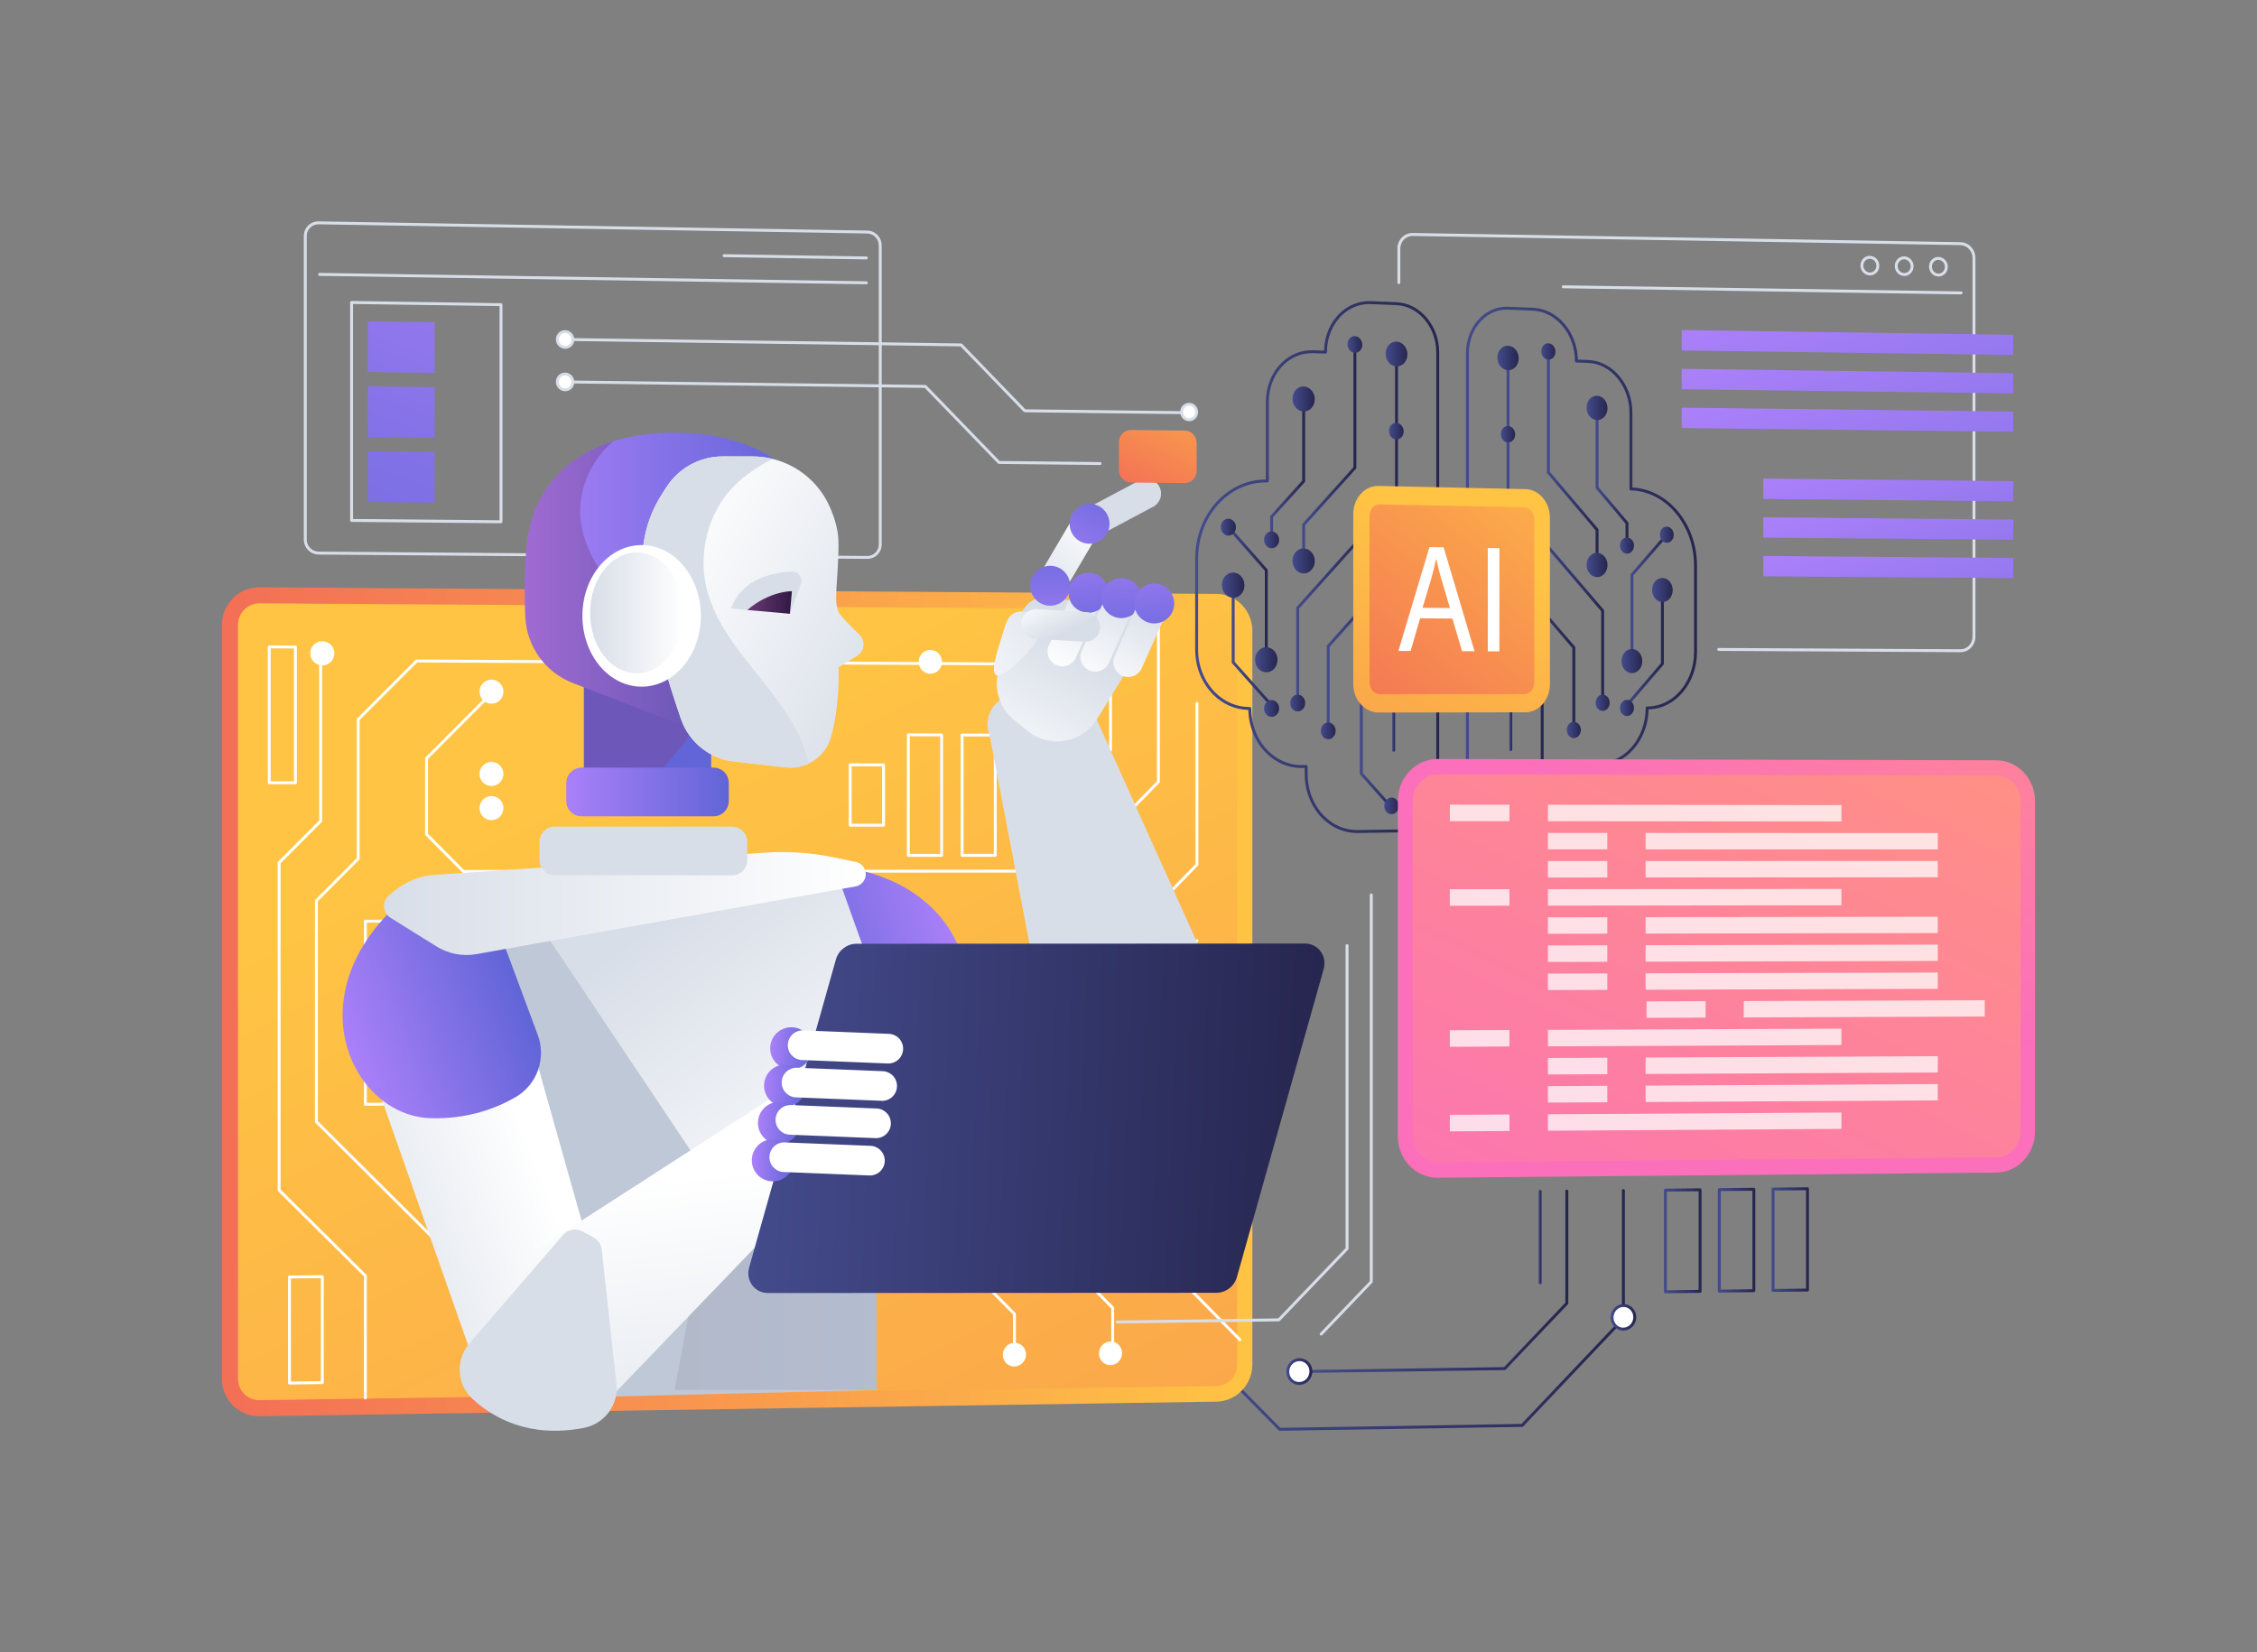 <svg width="3415" height="2500" viewBox="0 0 3415 2500" fill="none" xmlns="http://www.w3.org/2000/svg">
<rect x="0" y="0" width="3415" height="2500" fill="#808080" stroke="none"/>
<g clip-path="url(#clip0_1202_431)">
<path d="M1936.32 2165C1935.73 2165 1935.16 2164.76 1934.75 2164.34L1813.66 2041.49C1812.8 2040.63 1812.81 2039.23 1813.68 2038.38C1814.55 2037.52 1815.94 2037.53 1816.79 2038.4L1937.23 2160.58L2302.11 2154.7L2454.12 1994.52V1801.48C2454.12 1800.26 2455.11 1799.27 2456.33 1799.27C2457.55 1799.27 2458.53 1800.26 2458.53 1801.48V1995.4C2458.53 1995.96 2458.31 1996.51 2457.93 1996.92L2304.67 2158.4C2304.26 2158.83 2303.7 2159.08 2303.1 2159.09L1936.35 2165C1936.34 2165 1936.33 2165 1936.32 2165Z" fill="url(#paint0_linear_1202_431)"/>
<path d="M1974.88 2077.49C1973.68 2077.49 1972.7 2076.53 1972.68 2075.32C1972.66 2074.11 1973.63 2073.11 1974.85 2073.09L2275.79 2068.71L2368.52 1971.21V1802.3C2368.52 1801.08 2369.5 1800.1 2370.72 1800.1C2371.94 1800.1 2372.93 1801.08 2372.93 1802.3V1972.09C2372.93 1972.65 2372.71 1973.2 2372.32 1973.61L2278.35 2072.42C2277.94 2072.85 2277.38 2073.1 2276.78 2073.11L1974.91 2077.49C1974.9 2077.49 1974.89 2077.49 1974.88 2077.49Z" fill="url(#paint1_linear_1202_431)"/>
<path d="M1983.47 2075.16C1983.47 2085.12 1975.65 2093.3 1965.99 2093.45C1956.33 2093.59 1948.5 2085.63 1948.5 2075.67C1948.5 2065.71 1956.33 2057.53 1965.99 2057.39C1975.65 2057.25 1983.47 2065.21 1983.47 2075.16Z" fill="white"/>
<path d="M1965.73 2095.65C1960.68 2095.65 1955.9 2093.69 1952.27 2090.11C1948.42 2086.32 1946.3 2081.19 1946.3 2075.67C1946.3 2064.53 1955.12 2055.34 1965.96 2055.18C1971.06 2055.12 1976.01 2057.08 1979.71 2060.73C1983.56 2064.52 1985.68 2069.65 1985.68 2075.16C1985.68 2086.3 1976.86 2095.49 1966.02 2095.65C1965.93 2095.65 1965.83 2095.65 1965.73 2095.65ZM1966.24 2059.59C1966.17 2059.59 1966.1 2059.59 1966.02 2059.59C1957.58 2059.71 1950.71 2066.93 1950.71 2075.67C1950.71 2080 1952.36 2084.01 1955.36 2086.97C1958.22 2089.79 1961.97 2091.33 1965.96 2091.25C1974.4 2091.12 1981.27 2083.91 1981.27 2075.16C1981.27 2070.84 1979.62 2066.83 1976.61 2063.87C1973.81 2061.11 1970.13 2059.59 1966.24 2059.59Z" fill="url(#paint2_linear_1202_431)"/>
<path d="M2473.5 1993.12C2473.5 2002.99 2465.81 2011.09 2456.33 2011.22C2446.84 2011.35 2439.15 2003.45 2439.15 1993.58C2439.15 1983.7 2446.84 1975.6 2456.33 1975.48C2465.81 1975.36 2473.5 1983.26 2473.5 1993.12Z" fill="white"/>
<path d="M2456.1 2013.42C2451.14 2013.42 2446.46 2011.49 2442.88 2007.96C2439.05 2004.19 2436.95 1999.08 2436.95 1993.58C2436.95 1982.52 2445.63 1973.41 2456.3 1973.28C2461.39 1973.22 2466.14 1975.15 2469.77 1978.74C2473.59 1982.52 2475.7 1987.63 2475.7 1993.13C2475.7 2004.17 2467.02 2013.28 2456.36 2013.42C2456.27 2013.42 2456.19 2013.42 2456.1 2013.42ZM2456.54 1977.68C2456.48 1977.68 2456.42 1977.68 2456.36 1977.68C2448.09 1977.79 2441.35 1984.92 2441.35 1993.58C2441.35 1997.89 2443 2001.88 2445.97 2004.82C2448.77 2007.58 2452.41 2009.08 2456.3 2009.01C2464.57 2008.9 2471.29 2001.77 2471.29 1993.12C2471.29 1988.81 2469.65 1984.82 2466.68 1981.88C2463.93 1979.17 2460.34 1977.68 2456.54 1977.68Z" fill="url(#paint3_linear_1202_431)"/>
<path d="M2519.86 1956.93C2519.28 1956.93 2518.72 1956.7 2518.31 1956.29C2517.89 1955.88 2517.66 1955.32 2517.66 1954.73V1800.86C2517.66 1799.66 2518.63 1798.67 2519.84 1798.66L2572.3 1798.16C2572.91 1798.18 2573.46 1798.38 2573.88 1798.79C2574.29 1799.21 2574.53 1799.77 2574.53 1800.36V1954.07C2574.53 1955.28 2573.56 1956.26 2572.35 1956.28L2519.89 1956.93C2519.88 1956.93 2519.87 1956.93 2519.86 1956.93ZM2522.06 1803.05V1952.49L2570.12 1951.9V1802.59L2522.06 1803.05Z" fill="url(#paint4_linear_1202_431)"/>
<path d="M2601.4 1955.91C2600.82 1955.91 2600.26 1955.68 2599.85 1955.28C2599.43 1954.86 2599.2 1954.3 2599.2 1953.71V1800.08C2599.2 1798.87 2600.17 1797.89 2601.38 1797.87L2653.69 1797.37C2654.17 1797.4 2654.84 1797.6 2655.26 1798.01C2655.68 1798.42 2655.91 1798.99 2655.91 1799.58V1953.06C2655.91 1954.26 2654.94 1955.24 2653.74 1955.26L2601.43 1955.91C2601.42 1955.91 2601.41 1955.91 2601.4 1955.91ZM2603.6 1802.26V1951.48L2651.5 1950.88V1801.8L2603.6 1802.26Z" fill="url(#paint5_linear_1202_431)"/>
<path d="M2682.69 1954.9C2682.12 1954.9 2681.56 1954.67 2681.15 1954.26C2680.73 1953.85 2680.49 1953.28 2680.49 1952.69V1799.29C2680.49 1798.09 2681.46 1797.1 2682.67 1797.09L2734.83 1796.59C2735.44 1796.61 2735.98 1796.81 2736.4 1797.23C2736.82 1797.64 2737.05 1798.2 2737.05 1798.79V1952.04C2737.05 1953.25 2736.08 1954.23 2734.87 1954.25L2682.72 1954.9C2682.71 1954.9 2682.7 1954.9 2682.69 1954.9ZM2684.9 1801.48V1950.46L2732.64 1949.87V1801.02L2684.9 1801.48Z" fill="url(#paint6_linear_1202_431)"/>
<path d="M2330.24 1943.27C2329.03 1943.27 2328.04 1942.29 2328.04 1941.07V1802.69C2328.04 1801.47 2329.03 1800.48 2330.24 1800.48C2331.46 1800.48 2332.45 1801.47 2332.45 1802.69V1941.07C2332.45 1942.29 2331.46 1943.27 2330.24 1943.27Z" fill="url(#paint7_linear_1202_431)"/>
<path d="M1312.49 845.674C1312.43 845.674 1312.37 845.673 1312.32 845.673L482.05 839.118C469.735 839.02 459.716 828.889 459.716 816.534V357.09C459.716 351.081 462.055 345.471 466.301 341.295C470.437 337.227 475.9 335 481.721 335C481.85 335 481.977 335.001 482.104 335.003L1312.37 348.916C1324.34 349.117 1334.08 359.184 1334.08 371.357V823.716C1334.08 829.696 1331.77 835.281 1327.58 839.442C1323.52 843.464 1318.17 845.673 1312.49 845.674ZM481.723 339.407C477.066 339.407 472.696 341.187 469.391 344.438C465.993 347.779 464.123 352.272 464.123 357.09V816.535C464.123 826.479 472.18 834.633 482.084 834.712L1312.35 841.267C1312.4 841.267 1312.44 841.268 1312.49 841.268C1317 841.268 1321.25 839.512 1324.47 836.315C1327.83 832.987 1329.67 828.512 1329.67 823.717V371.357C1329.67 361.574 1321.88 353.484 1312.3 353.323L482.03 339.41C481.927 339.408 481.826 339.407 481.723 339.407Z" fill="#D8DEE8"/>
<path d="M1310.86 430.123C1310.85 430.123 1310.84 430.123 1310.83 430.123L483.548 417.403C482.332 417.384 481.36 416.382 481.379 415.166C481.398 413.96 482.38 412.996 483.582 412.996C483.593 412.996 483.604 412.996 483.617 412.996L1310.9 425.715C1312.11 425.734 1313.08 426.736 1313.06 427.952C1313.04 429.159 1312.06 430.123 1310.86 430.123Z" fill="#D8DEE8"/>
<path d="M1310.86 392.54C1310.85 392.54 1310.84 392.54 1310.83 392.54L1095.48 389.083C1094.26 389.064 1093.29 388.061 1093.31 386.844C1093.33 385.628 1094.4 384.708 1095.55 384.676L1310.9 388.133C1312.11 388.152 1313.08 389.155 1313.06 390.372C1313.04 391.577 1312.06 392.54 1310.86 392.54Z" fill="#D8DEE8"/>
<path d="M758.052 791.713C758.046 791.713 758.039 791.713 758.033 791.713L531.973 789.728C530.764 789.717 529.789 788.734 529.789 787.525V457.712C529.789 457.122 530.026 456.556 530.445 456.142C530.865 455.728 531.441 455.504 532.025 455.508L758.085 458.817C759.29 458.835 760.256 459.817 760.256 461.02V789.509C760.256 790.096 760.022 790.66 759.604 791.074C759.19 791.484 758.633 791.713 758.052 791.713ZM534.195 785.34L755.848 787.286V463.192L534.195 459.948V785.34Z" fill="#D8DEE8"/>
<path d="M1792.45 626.686C1792.44 626.686 1792.43 626.686 1792.42 626.686L1550.55 623.798C1549.96 623.79 1549.4 623.548 1548.99 623.125L1453.31 524.103L849.295 515.817C848.077 515.8 847.105 514.8 847.122 513.583C847.139 512.377 848.123 511.41 849.325 511.41C849.334 511.41 849.344 511.41 849.355 511.41L1454.29 519.709C1454.87 519.718 1455.43 519.96 1455.84 520.381L1551.52 619.401L1792.47 622.278C1793.69 622.293 1794.66 623.291 1794.65 624.507C1794.63 625.716 1793.65 626.686 1792.45 626.686Z" fill="#D8DEE8"/>
<path d="M1664.52 703.607C1664.51 703.607 1664.51 703.607 1664.5 703.607L1511.49 701.997C1510.9 701.991 1510.34 701.75 1509.93 701.327L1399.17 586.938L849.299 580.025C848.083 580.01 847.108 579.01 847.124 577.793C847.139 576.586 848.122 575.617 849.327 575.617C849.336 575.617 849.344 575.617 849.355 575.617L1400.15 582.542C1400.73 582.549 1401.29 582.79 1401.7 583.212L1512.46 697.6L1664.54 699.2C1665.76 699.213 1666.74 700.21 1666.72 701.427C1666.71 702.635 1665.73 703.607 1664.52 703.607Z" fill="#D8DEE8"/>
<path d="M657.667 564.189L556.519 562.897V486.152L657.667 487.582V564.189Z" fill="url(#paint8_linear_1202_431)"/>
<path d="M657.667 662.391L556.519 661.276V584.531L657.667 585.784V662.391Z" fill="url(#paint9_linear_1202_431)"/>
<path d="M657.667 760.594L556.519 759.656V682.91L657.667 683.986V760.594Z" fill="url(#paint10_linear_1202_431)"/>
<path d="M1810.61 623.59C1810.61 630.039 1805.52 635.208 1799.25 635.134C1792.97 635.06 1787.88 629.77 1787.88 623.318C1787.88 616.866 1792.97 611.698 1799.25 611.774C1805.52 611.85 1810.61 617.141 1810.61 623.59Z" fill="white"/>
<path d="M1799.38 637.337C1799.33 637.337 1799.28 637.336 1799.22 637.336C1791.75 637.248 1785.68 630.959 1785.68 623.317C1785.68 619.543 1787.13 616.028 1789.77 613.419C1792.33 610.895 1795.77 609.565 1799.27 609.57C1806.74 609.661 1812.82 615.949 1812.82 623.588C1812.82 627.361 1811.36 630.876 1808.72 633.485C1806.2 635.973 1802.89 637.337 1799.38 637.337ZM1799.11 613.976C1796.77 613.976 1794.55 614.889 1792.87 616.554C1791.07 618.328 1790.08 620.731 1790.08 623.317C1790.08 628.558 1794.21 632.869 1799.27 632.929C1801.62 633.024 1803.91 632.042 1805.62 630.35C1807.42 628.576 1808.41 626.174 1808.41 623.588C1808.41 618.35 1804.29 614.038 1799.22 613.977C1799.18 613.976 1799.15 613.976 1799.11 613.976Z" fill="#D8DEE8"/>
<path d="M866.789 513.851C866.789 520.411 861.526 525.657 855.032 525.57C848.537 525.482 843.271 520.091 843.271 513.529C843.271 506.966 848.537 501.72 855.032 501.81C861.526 501.9 866.789 507.291 866.789 513.851Z" fill="white"/>
<path d="M855.195 527.774C855.13 527.774 855.066 527.774 855.001 527.773C847.319 527.67 841.068 521.28 841.068 513.529C841.068 509.737 842.54 506.199 845.212 503.563C847.85 500.96 851.362 499.558 855.061 499.607C862.743 499.715 868.992 506.103 868.992 513.851C868.992 517.642 867.52 521.179 864.85 523.815C862.257 526.372 858.833 527.774 855.195 527.774ZM854.865 504.013C852.393 504.013 850.066 504.964 848.306 506.702C846.479 508.502 845.474 510.927 845.474 513.53C845.474 518.884 849.773 523.296 855.06 523.367C855.103 523.368 855.146 523.368 855.191 523.368C857.666 523.368 859.992 522.416 861.754 520.678C863.579 518.877 864.584 516.453 864.584 513.851C864.584 508.501 860.285 504.087 855 504.014C854.956 504.013 854.911 504.013 854.865 504.013Z" fill="#D8DEE8"/>
<path d="M866.789 578.041C866.789 584.601 861.526 589.854 855.032 589.773C848.537 589.693 843.271 584.308 843.271 577.745C843.271 571.182 848.537 565.93 855.032 566.013C861.526 566.096 866.789 571.482 866.789 578.041Z" fill="white"/>
<path d="M855.18 591.977C855.122 591.977 855.064 591.977 855.003 591.976C847.319 591.881 841.068 585.498 841.068 577.745C841.068 573.954 842.54 570.415 845.21 567.777C847.85 565.171 851.308 563.752 855.059 563.81C862.741 563.908 868.992 570.292 868.992 578.041C868.992 581.83 867.522 585.37 864.852 588.007C862.255 590.571 858.827 591.977 855.18 591.977ZM854.881 568.215C852.402 568.215 850.072 569.17 848.307 570.912C846.48 572.715 845.475 575.141 845.475 577.744C845.475 583.097 849.774 587.504 855.059 587.568C857.676 587.646 859.963 586.642 861.753 584.871C863.58 583.068 864.585 580.642 864.585 578.04C864.585 572.691 860.286 568.282 855.003 568.216C854.962 568.215 854.922 568.215 854.881 568.215Z" fill="#D8DEE8"/>
<path d="M2966.47 986.873C2966.43 986.873 2966.39 986.873 2966.36 986.873L2600.54 984.923C2599.33 984.917 2598.34 983.925 2598.35 982.708C2598.36 981.495 2599.34 980.516 2600.55 980.516C2600.56 980.516 2600.56 980.516 2600.56 980.516L2966.38 982.466C2966.41 982.466 2966.44 982.466 2966.47 982.466C2971.11 982.466 2975.51 980.625 2978.88 977.277C2982.54 973.633 2984.56 968.691 2984.56 963.364V390.439C2984.56 379.826 2976.38 371.055 2966.33 370.887L2137.55 356.999C2132.72 356.924 2128.03 358.777 2124.5 362.24C2120.79 365.891 2118.75 370.848 2118.75 376.202V427.693C2118.75 428.91 2117.76 429.896 2116.54 429.896C2115.33 429.896 2114.34 428.909 2114.34 427.693V376.202C2114.34 369.657 2116.85 363.582 2121.41 359.097C2125.78 354.8 2131.58 352.511 2137.63 352.592L2966.4 366.48C2978.84 366.689 2988.97 377.436 2988.97 390.439V963.364C2988.97 969.873 2986.49 975.923 2981.99 980.401C2977.79 984.577 2972.28 986.873 2966.47 986.873Z" fill="#D8DEE8"/>
<path d="M2967.24 445.437C2967.23 445.437 2967.22 445.437 2967.21 445.437L2365.33 436.184C2364.11 436.165 2363.14 435.163 2363.16 433.947C2363.18 432.741 2364.16 431.777 2365.36 431.777C2365.38 431.777 2365.39 431.777 2365.4 431.777L2967.28 441.03C2968.49 441.049 2969.47 442.051 2969.45 443.267C2969.43 444.473 2968.44 445.437 2967.24 445.437Z" fill="#D8DEE8"/>
<path d="M2933.15 418.427C2933.08 418.427 2933.01 418.427 2932.93 418.426C2925.11 418.302 2918.75 411.576 2918.75 403.429C2918.75 399.352 2920.31 395.575 2923.13 392.794C2925.8 390.172 2929.22 388.769 2933 388.818C2940.82 388.945 2947.18 395.673 2947.18 403.815C2947.18 407.891 2945.62 411.666 2942.8 414.447C2940.18 417.019 2936.77 418.427 2933.15 418.427ZM2932.78 393.223C2930.33 393.223 2928.01 394.182 2926.23 395.934C2924.25 397.88 2923.16 400.541 2923.16 403.428C2923.16 409.182 2927.57 413.933 2933 414.018C2935.48 414.093 2937.89 413.095 2939.7 411.304C2941.68 409.359 2942.77 406.698 2942.77 403.813C2942.77 398.061 2938.36 393.311 2932.93 393.223C2932.88 393.223 2932.83 393.223 2932.78 393.223Z" fill="#D8DEE8"/>
<path d="M2881.34 417.605C2881.27 417.605 2881.2 417.605 2881.12 417.604C2873.29 417.479 2866.92 410.746 2866.92 402.594C2866.92 398.517 2868.47 394.739 2871.3 391.956C2873.97 389.325 2877.41 387.907 2881.19 387.971C2889.02 388.099 2895.39 394.833 2895.39 402.981C2895.39 407.057 2893.83 410.834 2891.01 413.616C2888.39 416.194 2884.96 417.605 2881.34 417.605ZM2880.97 392.377C2878.51 392.377 2876.18 393.339 2874.39 395.097C2872.41 397.045 2871.32 399.707 2871.32 402.594C2871.32 408.354 2875.75 413.111 2881.19 413.197C2883.72 413.268 2886.09 412.271 2887.92 410.476C2889.9 408.528 2890.98 405.867 2890.98 402.981C2890.98 397.223 2886.56 392.466 2881.12 392.378C2881.07 392.377 2881.02 392.377 2880.97 392.377Z" fill="#D8DEE8"/>
<path d="M2829.43 416.779C2829.36 416.779 2829.29 416.779 2829.21 416.778C2821.37 416.653 2814.98 409.915 2814.98 401.755C2814.98 397.676 2816.54 393.896 2819.37 391.112C2822.05 388.478 2825.46 387.039 2829.28 387.12C2837.12 387.248 2843.5 393.988 2843.5 402.143C2843.5 406.22 2841.95 409.998 2839.12 412.783C2836.49 415.365 2833.06 416.779 2829.43 416.779ZM2829.06 391.526C2826.59 391.526 2824.26 392.49 2822.46 394.253C2820.48 396.203 2819.39 398.867 2819.39 401.754C2819.39 407.522 2823.83 412.284 2829.28 412.37C2831.81 412.43 2834.2 411.442 2836.02 409.642C2838.01 407.692 2839.1 405.029 2839.1 402.143C2839.1 396.378 2834.66 391.615 2829.21 391.527C2829.16 391.526 2829.11 391.526 2829.06 391.526Z" fill="#D8DEE8"/>
<path d="M3046.24 537.145L2544.53 530.296V499.473L3046.24 506.607V537.145Z" fill="url(#paint11_linear_1202_431)"/>
<path d="M3046.24 595.29L2544.53 588.982V558.16L3046.24 564.752V595.29Z" fill="url(#paint12_linear_1202_431)"/>
<path d="M3046.24 653.436L2544.53 647.67V616.848L3046.24 622.898V653.436Z" fill="url(#paint13_linear_1202_431)"/>
<path d="M3046.24 758.564L2667.98 754.955V724.203L3046.24 728.026V758.564Z" fill="url(#paint14_linear_1202_431)"/>
<path d="M3046.24 816.71L2667.98 813.51V782.758L3046.24 786.172V816.71Z" fill="url(#paint15_linear_1202_431)"/>
<path d="M3046.24 874.857L2667.98 872.065V841.312L3046.24 844.318V874.857Z" fill="url(#paint16_linear_1202_431)"/>
<path d="M1840.91 2120.92C1870.7 2120.46 1894.91 2095.2 1894.91 2064.59V954.574C1894.91 923.969 1870.7 898.903 1840.91 898.697L392.813 888.669C361.405 888.451 335.827 913.878 335.827 945.351V2086.83C335.827 2118.3 361.405 2143.52 392.813 2143.04L1840.91 2120.92Z" fill="url(#paint17_linear_1202_431)"/>
<path d="M392.813 912.938L1840.91 922.344C1858.05 922.455 1871.94 936.824 1871.94 954.437V2064.92C1871.94 2082.53 1858.05 2097.01 1840.91 2097.27L392.813 2118.77C374.749 2119.03 360.097 2104.58 360.097 2086.48V945.493C360.098 927.396 374.749 912.821 392.813 912.938Z" fill="url(#paint18_linear_1202_431)"/>
<path d="M552.824 2117.67C551.606 2117.67 550.621 2116.68 550.621 2115.46V1931.45L420.787 1802.53C420.372 1802.12 420.137 1801.56 420.137 1800.97V1305.43C420.137 1304.85 420.369 1304.29 420.78 1303.88L482.953 1241.54V992.899C482.953 991.682 483.939 990.695 485.156 990.695C486.374 990.695 487.36 991.682 487.36 992.899V1242.46C487.36 1243.04 487.128 1243.6 486.717 1244.01L424.544 1306.34V1800.05L554.378 1928.96C554.793 1929.38 555.028 1929.94 555.028 1930.53V2115.46C555.027 2116.68 554.042 2117.67 552.824 2117.67Z" fill="white"/>
<path d="M721.58 2115.16C720.362 2115.16 719.377 2114.18 719.377 2112.96V1940.13L477.193 1698.98C476.778 1698.57 476.545 1698 476.545 1697.42V1362.88C476.545 1362.3 476.775 1361.74 477.186 1361.32L539.736 1298.49V1088.69C539.736 1088.1 539.968 1087.54 540.382 1087.13L628.819 998.615C629.234 998.198 629.835 997.932 630.388 997.968L1680.31 1003.19C1681.52 1003.19 1682.5 1004.18 1682.5 1005.39V1135.21C1682.5 1136.42 1681.51 1137.41 1680.3 1137.41C1679.08 1137.41 1678.09 1136.42 1678.09 1135.21V1007.58L631.287 1002.38L544.146 1089.6V1299.39C544.146 1299.98 543.916 1300.54 543.505 1300.95L480.955 1363.79V1696.5L723.139 1937.65C723.554 1938.07 723.787 1938.63 723.787 1939.21V2112.96C723.784 2114.18 722.798 2115.16 721.58 2115.16Z" fill="white"/>
<path d="M552.824 1673.2C552.243 1673.2 551.684 1672.97 551.27 1672.56C550.855 1672.15 550.62 1671.58 550.62 1671V1393.98C550.62 1392.77 551.603 1391.78 552.819 1391.78L990.681 1390.89C990.683 1390.89 990.683 1390.89 990.685 1390.89C991.268 1390.89 991.828 1391.13 992.241 1391.54C992.656 1391.95 992.889 1392.51 992.889 1393.1V1667.96C992.889 1669.17 991.912 1670.15 990.701 1670.16L552.839 1673.2C552.835 1673.2 552.828 1673.2 552.824 1673.2ZM555.027 1396.18V1668.78L988.482 1665.77V1395.31L555.027 1396.18Z" fill="white"/>
<path d="M701.241 1320.91C700.654 1320.91 700.09 1320.67 699.677 1320.26L643.817 1264.04C643.406 1263.63 643.176 1263.07 643.176 1262.48V1147.59C643.176 1147 643.406 1146.44 643.819 1146.03L737.037 1052.46C737.896 1051.6 739.29 1051.6 740.153 1052.46C741.014 1053.31 741.018 1054.71 740.157 1055.57L647.582 1148.5V1261.58L702.155 1316.5L1619.99 1315.87L1750.57 1182.08V927.035C1750.57 925.818 1751.56 924.832 1752.77 924.832C1753.99 924.832 1754.98 925.819 1754.98 927.035V1182.98C1754.98 1183.55 1754.75 1184.1 1754.35 1184.51L1622.5 1319.61C1622.09 1320.03 1621.52 1320.27 1620.93 1320.27L701.241 1320.91Z" fill="white"/>
<path d="M1534.9 2052.04C1533.68 2052.04 1532.69 2051.05 1532.69 2049.83V1989.11L1453.89 1909.56C1453.48 1909.15 1453.25 1908.59 1453.25 1908.01V1673.91C1453.25 1673.33 1453.48 1672.78 1453.88 1672.37L1808.91 1307.42V1064.28C1808.91 1063.06 1809.9 1062.08 1811.12 1062.08C1812.33 1062.08 1813.32 1063.07 1813.32 1064.28V1308.32C1813.32 1308.89 1813.1 1309.44 1812.7 1309.85L1457.66 1674.8V1907.1L1536.46 1986.66C1536.87 1987.07 1537.1 1987.63 1537.1 1988.21V2049.83C1537.1 2051.05 1536.12 2052.04 1534.9 2052.04Z" fill="white"/>
<path d="M1683.57 2049.97C1682.35 2049.97 1681.37 2048.99 1681.37 2047.77V1979.96L1559.67 1856.76C1559.26 1856.35 1559.03 1855.79 1559.03 1855.21V1680.86C1559.03 1680.29 1559.25 1679.74 1559.65 1679.33L1809.54 1421.95C1810.39 1421.08 1811.78 1421.06 1812.65 1421.9C1813.53 1422.75 1813.55 1424.15 1812.7 1425.02L1563.44 1681.76V1854.31L1685.14 1977.51C1685.54 1977.92 1685.77 1978.48 1685.77 1979.06V2047.77C1685.77 2048.99 1684.79 2049.97 1683.57 2049.97Z" fill="white"/>
<path d="M1876.02 2029.44C1875.45 2029.44 1874.88 2029.22 1874.45 2028.78L1678.73 1830.12C1678.32 1829.71 1678.09 1829.16 1678.09 1828.58V1716.06C1678.09 1715.48 1678.31 1714.93 1678.71 1714.52L1757.61 1633.03C1758.03 1632.6 1758.59 1632.36 1759.18 1632.36L1870.33 1631.64C1870.34 1631.64 1870.34 1631.64 1870.35 1631.64C1871.56 1631.64 1872.54 1632.62 1872.55 1633.83C1872.56 1635.05 1871.58 1636.04 1870.36 1636.05L1760.14 1636.76L1682.5 1716.95V1827.68L1877.58 2025.69C1878.44 2026.56 1878.43 2027.95 1877.56 2028.81C1877.13 2029.23 1876.58 2029.44 1876.02 2029.44Z" fill="white"/>
<path d="M1374.4 1296.52C1373.82 1296.52 1373.25 1296.28 1372.84 1295.87C1372.43 1295.46 1372.19 1294.9 1372.19 1294.31V1111.89C1372.19 1111.31 1372.43 1110.75 1372.84 1110.33C1373.26 1109.92 1373.82 1109.69 1374.4 1109.69C1374.4 1109.69 1374.4 1109.69 1374.4 1109.69L1424.74 1109.84C1425.95 1109.85 1426.93 1110.83 1426.93 1112.05V1294.3C1426.93 1295.52 1425.95 1296.5 1424.73 1296.5L1374.4 1296.52ZM1376.6 1114.11V1292.11L1422.53 1292.1V1114.25L1376.6 1114.11Z" fill="white"/>
<path d="M1336.89 1250.89C1336.89 1250.89 1336.89 1250.89 1336.89 1250.89L1286.39 1250.86C1285.18 1250.86 1284.19 1249.87 1284.19 1248.66V1157.3C1284.19 1156.72 1284.43 1156.16 1284.84 1155.74C1285.25 1155.33 1285.81 1155.1 1286.4 1155.1C1286.4 1155.1 1286.4 1155.1 1286.4 1155.1L1336.89 1155.21C1338.11 1155.22 1339.09 1156.2 1339.09 1157.42V1248.69C1339.09 1249.27 1338.86 1249.83 1338.45 1250.24C1338.03 1250.66 1337.47 1250.89 1336.89 1250.89ZM1288.6 1246.45L1334.68 1246.48V1159.61L1288.6 1159.51V1246.45Z" fill="white"/>
<path d="M1455.74 1296.5C1455.16 1296.5 1454.59 1296.26 1454.18 1295.85C1453.77 1295.44 1453.53 1294.88 1453.53 1294.29V1112.14C1453.53 1111.56 1453.77 1110.99 1454.18 1110.58C1454.6 1110.17 1455.16 1109.94 1455.74 1109.94C1455.74 1109.94 1455.74 1109.94 1455.74 1109.94L1505.93 1110.09C1507.14 1110.09 1508.12 1111.08 1508.12 1112.29V1294.28C1508.12 1295.49 1507.14 1296.48 1505.92 1296.48L1455.74 1296.5ZM1457.94 1114.35V1292.09L1503.72 1292.08V1114.49L1457.94 1114.35Z" fill="white"/>
<path d="M1536.84 1296.47C1536.25 1296.47 1535.69 1296.24 1535.28 1295.82C1534.87 1295.41 1534.63 1294.85 1534.63 1294.27V1112.38C1534.63 1111.8 1534.87 1111.24 1535.28 1110.82C1535.69 1110.41 1536.25 1110.18 1536.84 1110.18C1536.84 1110.18 1536.84 1110.18 1536.84 1110.18L1586.88 1110.33C1588.09 1110.33 1589.08 1111.32 1589.08 1112.54V1294.25C1589.08 1295.47 1588.09 1296.46 1586.87 1296.46L1536.84 1296.47ZM1539.04 1114.59V1292.06L1584.67 1292.05V1114.73L1539.04 1114.59Z" fill="white"/>
<path d="M1786.56 1621.58C1785.98 1621.58 1785.42 1621.35 1785.01 1620.94C1784.59 1620.53 1784.36 1619.97 1784.36 1619.38V1503.32C1784.36 1502.1 1785.34 1501.12 1786.55 1501.11L1833.84 1500.92C1833.84 1500.92 1833.85 1500.92 1833.85 1500.92C1834.43 1500.92 1834.99 1501.15 1835.41 1501.56C1835.82 1501.98 1836.05 1502.54 1836.05 1503.12V1619.09C1836.05 1620.3 1835.07 1621.28 1833.86 1621.29L1786.57 1621.58C1786.57 1621.58 1786.56 1621.58 1786.56 1621.58ZM1788.76 1505.51V1617.16L1831.65 1616.9V1505.34L1788.76 1505.51Z" fill="white"/>
<path d="M1699.77 1813.62C1699.19 1813.62 1698.63 1813.39 1698.22 1812.98C1697.8 1812.57 1697.57 1812 1697.57 1811.42V1748.91C1697.57 1747.7 1698.54 1746.72 1699.75 1746.71L1853.31 1745.4C1853.87 1745.41 1854.46 1745.63 1854.88 1746.04C1855.29 1746.45 1855.53 1747.02 1855.53 1747.61V1809.94C1855.53 1811.14 1854.56 1812.13 1853.35 1812.14L1699.79 1813.62C1699.79 1813.62 1699.78 1813.62 1699.77 1813.62ZM1701.97 1751.1V1809.19L1851.12 1807.76V1749.83L1701.97 1751.1Z" fill="white"/>
<path d="M437.999 2095.05C437.42 2095.05 436.865 2094.83 436.452 2094.42C436.032 2094.01 435.796 2093.44 435.796 2092.85V1932.36C435.796 1931.15 436.767 1930.17 437.974 1930.16L487.634 1929.58C488.208 1929.56 488.79 1929.81 489.209 1930.22C489.627 1930.63 489.863 1931.2 489.863 1931.79V2092.14C489.863 2093.34 488.895 2094.32 487.692 2094.34L438.032 2095.05C438.021 2095.05 438.01 2095.05 437.999 2095.05ZM440.203 1934.54V2090.61L485.456 2089.96V1934.02L440.203 1934.54Z" fill="white"/>
<path d="M446.994 1186.71C446.992 1186.71 446.992 1186.71 446.99 1186.71L407.398 1186.65C406.182 1186.64 405.199 1185.66 405.199 1184.44V978.855C405.199 978.269 405.433 977.706 405.849 977.293C406.262 976.882 406.819 976.652 407.403 976.652C407.407 976.652 407.412 976.652 407.414 976.652L447.006 976.863C448.22 976.869 449.199 977.854 449.199 979.066V1184.51C449.199 1185.09 448.967 1185.66 448.551 1186.07C448.137 1186.48 447.577 1186.71 446.994 1186.71ZM409.606 1182.24L444.791 1182.3V981.257L409.606 981.07V1182.24Z" fill="white"/>
<path d="M761.708 1046.69C761.708 1056.76 753.616 1064.88 743.631 1064.84C733.642 1064.81 725.542 1056.61 725.542 1046.54C725.542 1036.48 733.642 1028.35 743.631 1028.39C753.616 1028.44 761.708 1036.63 761.708 1046.69Z" fill="white"/>
<path d="M761.708 1171.19C761.708 1181.25 753.616 1189.39 743.631 1189.38C733.642 1189.36 725.542 1181.18 725.542 1171.12C725.542 1161.05 733.642 1152.9 743.631 1152.93C753.616 1152.95 761.708 1161.12 761.708 1171.19Z" fill="white"/>
<path d="M761.708 1222.85C761.708 1232.91 753.616 1241.07 743.631 1241.06C733.642 1241.05 725.542 1232.88 725.542 1222.82C725.542 1212.75 733.642 1204.6 743.631 1204.61C753.616 1204.62 761.708 1212.79 761.708 1222.85Z" fill="white"/>
<path d="M505.9 988.664C505.9 998.772 497.734 1006.93 487.658 1006.88C477.578 1006.83 469.404 998.59 469.404 988.476C469.404 978.362 477.578 970.207 487.658 970.262C497.735 970.318 505.9 978.556 505.9 988.664Z" fill="white"/>
<path d="M1552.47 2049.59C1552.47 2059.51 1544.6 2067.67 1534.9 2067.8C1525.19 2067.94 1517.31 2060.01 1517.31 2050.08C1517.31 2040.15 1525.19 2032 1534.9 2031.87C1544.6 2031.74 1552.47 2039.67 1552.47 2049.59Z" fill="white"/>
<path d="M1697.78 2047.57C1697.78 2057.46 1689.95 2065.6 1680.3 2065.73C1670.64 2065.87 1662.81 2057.96 1662.81 2048.06C1662.81 2038.16 1670.64 2030.02 1680.3 2029.89C1689.95 2029.76 1697.78 2037.68 1697.78 2047.57Z" fill="white"/>
<path d="M1425.3 1001.59C1425.3 1011.53 1417.4 1019.56 1407.65 1019.51C1397.9 1019.47 1389.99 1011.36 1389.99 1001.41C1389.99 991.464 1397.9 983.44 1407.65 983.492C1417.4 983.544 1425.3 991.647 1425.3 1001.59Z" fill="white"/>
<path d="M1497.15 1111.34L1604.82 1675.11C1613.48 1697.82 1724.95 1701.47 1747.65 1692.81L1863.27 1648.68C1885.6 1640.16 1896.15 1614.59 1886.33 1592.8L1643.25 1053.03C1634.22 1032.98 1611.13 1023.45 1590.6 1031.28L1522.57 1054.53C1499.88 1063.2 1488.5 1088.63 1497.15 1111.34Z" fill="#D8DEE8"/>
<path d="M1150.07 1386.17L1209.58 1595.43C1219.92 1631.78 1254.9 1655.57 1292.44 1651.42C1327.19 1647.58 1371.27 1634.91 1414.73 1600.99C1508.35 1527.93 1471.94 1327.98 1254.53 1309.79L1150.07 1386.17Z" fill="url(#paint19_linear_1202_431)"/>
<path d="M793.97 2116.54L1326.38 2103.14V1880.61L1349.02 1841.66C1381.06 1786.56 1389.72 1720.91 1373.07 1659.37L1340.58 1539.34L1188.75 1305.06L811.05 1342.26L808.289 1342.38C735.872 1345.58 679.586 1406.62 682.208 1479.1L743.719 1558.7L793.97 2116.54Z" fill="#BFC8D6"/>
<g opacity="0.3">
<path opacity="0.3" d="M1361.4 1616.26L1373.07 1659.37C1389.72 1720.91 1381.06 1786.56 1349.02 1841.66L1326.38 1880.61V2103.14H1020.79L1106.69 1641.92L1361.4 1616.26Z" fill="url(#paint20_linear_1202_431)"/>
</g>
<path d="M846.105 1357.4L1044.56 1340.95V1340.96L1241.63 1324.62C1256.25 1323.41 1269.86 1332.18 1274.81 1346L1386.82 1658.93C1397.05 1691.34 1376.65 1725.41 1343.26 1731.66L1309.67 1737.95C1300.25 1739.72 1250.71 1748.5 1215.41 1750.8C1211.16 1754.6 1205.85 1757.39 1199.71 1758.54L1109.24 1775.49C1086.69 1779.71 1063.82 1769.89 1051.34 1750.63L821.857 1407.76C808.106 1387.21 821.478 1359.45 846.105 1357.4Z" fill="url(#paint21_linear_1202_431)"/>
<path d="M808.586 1594.14L897.262 1908.32L826.64 2074.71L726.193 2086.71L552.812 1592.63L808.586 1594.14Z" fill="url(#paint22_linear_1202_431)"/>
<path d="M737.85 1362.13L813.672 1566.04C826.842 1601.46 812.721 1641.36 780.01 1660.25C749.731 1677.73 706.711 1693.62 651.608 1692.02C532.936 1688.59 443.999 1505.86 608.47 1362.44L737.85 1362.13Z" fill="url(#paint23_linear_1202_431)"/>
<path d="M1262.35 1600.31L804.361 1895.75L832.031 2130.86L911.974 2127.01L1293.15 1730.76L1262.35 1600.31Z" fill="url(#paint24_linear_1202_431)"/>
<path d="M708.843 2034.38L851.805 1868.86C859.16 1860.35 871.444 1858.09 881.343 1863.45L898.068 1872.49C904.998 1876.24 909.646 1883.15 910.5 1890.99L932.7 2094.31C936.15 2125.9 914.637 2154.64 883.449 2160.66C801.285 2176.49 746.72 2146.1 714.787 2116.64C691.491 2095.15 689.072 2059.15 708.843 2034.38Z" fill="#D8DEE8"/>
<path d="M1840.48 1956.22L1161.98 1956.59C1141.93 1956.6 1127.92 1937.74 1133.44 1918.15L1264.75 1451.91C1268.68 1437.95 1281.51 1428.12 1295.8 1428.11L1974.29 1427.74C1994.35 1427.73 2008.36 1446.59 2002.84 1466.18L1871.53 1932.43C1867.59 1946.38 1854.77 1956.21 1840.48 1956.22Z" fill="url(#paint25_linear_1202_431)"/>
<path d="M1229 1587.59C1228.29 1605.17 1213.48 1618.85 1195.9 1618.14C1178.33 1617.44 1164.66 1602.61 1165.36 1585.03C1166.07 1567.45 1180.89 1553.77 1198.46 1554.47C1216.03 1555.18 1229.7 1570 1229 1587.59Z" fill="url(#paint26_linear_1202_431)"/>
<path d="M1344.96 1564.4L1215.34 1559.19C1202.97 1558.7 1192.54 1568.33 1192.04 1580.71C1191.55 1593.09 1201.17 1603.53 1213.55 1604.03L1343.16 1609.24C1355.54 1609.73 1365.97 1600.1 1366.47 1587.72C1366.96 1575.34 1357.34 1564.9 1344.96 1564.4Z" fill="white"/>
<path d="M1219.73 1644.07C1219.03 1661.65 1204.21 1675.34 1186.64 1674.63C1169.06 1673.92 1155.39 1659.1 1156.1 1641.52C1156.8 1623.93 1171.62 1610.25 1189.19 1610.96C1206.76 1611.66 1220.44 1626.49 1219.73 1644.07Z" fill="url(#paint27_linear_1202_431)"/>
<path d="M1335.69 1620.88L1206.08 1615.68C1193.7 1615.18 1183.27 1624.82 1182.77 1637.2C1182.28 1649.58 1191.91 1660.02 1204.28 1660.51L1333.9 1665.72C1346.27 1666.22 1356.7 1656.58 1357.2 1644.2C1357.7 1631.82 1348.07 1621.38 1335.69 1620.88Z" fill="white"/>
<path d="M1210.46 1700.56C1209.76 1718.14 1194.94 1731.82 1177.37 1731.12C1159.8 1730.41 1146.12 1715.58 1146.83 1698C1147.54 1680.42 1162.35 1666.74 1179.92 1667.44C1197.5 1668.15 1211.17 1682.98 1210.46 1700.56Z" fill="url(#paint28_linear_1202_431)"/>
<path d="M1326.43 1677.37L1196.81 1672.17C1184.44 1671.67 1174 1681.3 1173.51 1693.69C1173.01 1706.07 1182.64 1716.51 1195.01 1717L1324.63 1722.21C1337 1722.71 1347.43 1713.07 1347.93 1700.69C1348.43 1688.31 1338.8 1677.87 1326.43 1677.37Z" fill="white"/>
<path d="M1201.2 1757.04C1200.49 1774.63 1185.67 1788.31 1168.1 1787.6C1150.53 1786.89 1136.86 1772.07 1137.56 1754.49C1138.27 1736.9 1153.08 1723.22 1170.66 1723.93C1188.23 1724.63 1201.9 1739.46 1201.2 1757.04Z" fill="url(#paint29_linear_1202_431)"/>
<path d="M1317.16 1733.86L1187.54 1728.65C1175.17 1728.15 1164.74 1737.79 1164.24 1750.17C1163.74 1762.55 1173.37 1772.99 1185.74 1773.49L1315.36 1778.69C1327.73 1779.19 1338.17 1769.56 1338.67 1757.18C1339.16 1744.79 1329.54 1734.35 1317.16 1733.86Z" fill="white"/>
<path d="M1294.41 1341.33L720.938 1443.75C699.992 1447.49 678.404 1443.33 660.344 1432.08L591.064 1388.9C578.725 1381.21 577.628 1363.65 588.914 1354.48L597.033 1347.89C614.568 1333.64 636.082 1325.18 658.617 1323.67L1158.56 1290.16C1192.79 1287.86 1227.18 1290.23 1260.78 1297.21L1294.92 1304.29C1301.21 1305.6 1306.4 1310.02 1308.7 1316.02C1312.93 1327.08 1306.05 1339.25 1294.41 1341.33Z" fill="url(#paint30_linear_1202_431)"/>
<path d="M1076.06 1012.5H883.462V1191.25H1076.06V1012.5Z" fill="url(#paint31_linear_1202_431)"/>
<path opacity="0.3" d="M979.761 1191.25H883.462V1012.5L1076.06 1074.84L979.761 1191.25Z" fill="url(#paint32_linear_1202_431)"/>
<path d="M1207.84 729.246C1207.84 729.246 1165.56 659.934 1033.79 655.004C896.922 649.883 803.611 715.88 796.013 834.499C793.43 874.824 793.579 907.984 794.9 934.189C797.149 978.788 825.591 1017.81 867.287 1033.73L1077.7 1114.09L1207.84 729.246Z" fill="url(#paint33_linear_1202_431)"/>
<path opacity="0.3" d="M796.012 834.499C801.427 749.97 850.393 692.194 927.6 667.801C925.341 669.77 923.121 671.785 920.978 673.889C892.41 701.937 875.353 742.2 878.172 782.149C880.103 809.541 890.954 835.671 905.234 859.124C928.153 896.754 959.892 928.372 994.484 955.647C1031.13 984.543 1071.94 1009.69 1100.61 1046.34L1077.7 1114.09L867.286 1033.73C825.59 1017.8 797.149 978.788 794.9 934.189C793.579 907.982 793.43 874.823 796.012 834.499Z" fill="url(#paint34_linear_1202_431)"/>
<path d="M1138.42 690.668C1189.48 690.668 1235.71 721.006 1255.94 767.92C1263.24 784.863 1268.46 802.726 1268.67 819.418C1269.37 876.865 1258.62 915.584 1271.74 930.864C1278.33 938.536 1290.26 950.545 1300.52 960.602C1309.92 969.818 1308.18 985.411 1296.97 992.31L1268.67 1009.73C1268.67 1009.73 1271.7 1062.6 1257.64 1114.55C1249.45 1144.82 1220.5 1164.66 1189.35 1161.14L1110.58 1152.26C1073.64 1148.09 1042.43 1123 1030.33 1087.83C1012.33 1035.53 987.386 955.094 974.465 878.017C966.891 832.838 976.794 786.463 1001.5 747.896L1008.32 737.252C1026.91 708.225 1059 690.669 1093.46 690.669L1138.42 690.668Z" fill="url(#paint35_linear_1202_431)"/>
<path d="M1001.5 747.896L1008.32 737.251C1026.91 708.225 1059 690.668 1093.46 690.668H1138.41C1148.86 690.668 1159.09 691.958 1168.95 694.378C1147.67 705.715 1127.07 718.735 1110.2 735.928C1071.08 775.804 1055.93 836.876 1069.37 891.109C1092.97 986.317 1191.72 1047.36 1219.9 1141.31C1221.29 1145.96 1222.49 1150.67 1223.51 1155.41C1213.17 1160.32 1201.43 1162.51 1189.35 1161.14L1110.58 1152.25C1073.64 1148.09 1042.43 1123 1030.32 1087.83C1012.32 1035.53 987.385 955.092 974.463 878.015C966.889 832.838 976.793 786.464 1001.5 747.896Z" fill="#D8DEE8"/>
<path d="M1198.2 864.942C1208.11 864.535 1215.21 874.365 1211.78 883.672L1195.17 928.702L1106.3 920.868C1122.64 874.933 1170.55 866.078 1198.2 864.942Z" fill="#D8DEE8"/>
<path d="M1130.7 923.022L1195.17 928.706L1198.24 894.604C1198.24 894.604 1164.9 893.796 1130.7 923.022Z" fill="url(#paint36_linear_1202_431)"/>
<path d="M970.808 1039.05C1020.29 1039.05 1060.39 991.084 1060.39 931.912C1060.39 872.741 1020.29 824.773 970.808 824.773C921.33 824.773 881.221 872.741 881.221 931.912C881.221 991.084 921.33 1039.05 970.808 1039.05Z" fill="white"/>
<path d="M963.307 1018.85C1002.23 1018.85 1033.79 977.914 1033.79 927.413C1033.79 876.912 1002.23 835.973 963.307 835.973C924.382 835.973 892.828 876.912 892.828 927.413C892.828 977.914 924.382 1018.85 963.307 1018.85Z" fill="url(#paint37_linear_1202_431)"/>
<path d="M1107.47 1324.51H839.563C826.735 1324.51 816.336 1314.11 816.336 1301.28V1274.03C816.336 1261.2 826.735 1250.8 839.563 1250.8H1107.47C1120.3 1250.8 1130.7 1261.2 1130.7 1274.03V1301.28C1130.7 1314.11 1120.3 1324.51 1107.47 1324.51Z" fill="#D8DEE8"/>
<path d="M1079.49 1235.26H880.035C867.207 1235.26 856.808 1224.86 856.808 1212.03V1184.78C856.808 1171.95 867.207 1161.55 880.035 1161.55H1079.49C1092.32 1161.55 1102.71 1171.95 1102.71 1184.78V1212.03C1102.72 1224.86 1092.32 1235.26 1079.49 1235.26Z" fill="url(#paint38_linear_1202_431)"/>
<path d="M1546.79 926.306L1513.53 1007.61C1501.66 1036.64 1510.26 1070.02 1534.68 1089.68L1555.16 1106.18C1588.41 1132.96 1637.6 1124.44 1659.94 1088.05L1741.61 954.976C1750.48 940.513 1741.3 921.726 1724.44 919.861L1583.8 904.304C1567.94 902.55 1552.84 911.527 1546.79 926.306Z" fill="url(#paint39_linear_1202_431)"/>
<path d="M1646.88 897.014C1658.22 902.052 1663.33 915.329 1658.29 926.67L1627.98 994.936C1622.95 1006.28 1609.68 1011.39 1598.35 1006.35C1587.01 1001.31 1581.91 988.033 1586.94 976.692L1617.25 908.427C1622.28 897.085 1635.55 891.977 1646.88 897.014Z" fill="url(#paint40_linear_1202_431)"/>
<path d="M1619.3 884.751C1612.53 899.996 1619.39 917.846 1634.63 924.618C1649.87 931.39 1667.7 924.522 1674.47 909.276C1681.24 894.031 1674.38 876.182 1659.14 869.409C1643.9 862.637 1626.07 869.506 1619.3 884.751Z" fill="url(#paint41_linear_1202_431)"/>
<path d="M1589.01 886.368C1578.33 880.063 1574.78 866.288 1581.08 855.6L1619.01 791.262C1625.31 780.574 1639.08 777.022 1649.76 783.327C1660.44 789.632 1663.99 803.407 1657.69 814.095L1619.76 878.433C1613.46 889.121 1599.69 892.674 1589.01 886.368Z" fill="url(#paint42_linear_1202_431)"/>
<path d="M1615.01 901.718C1623.48 887.35 1618.71 868.831 1604.35 860.355C1589.99 851.879 1571.48 856.654 1563.01 871.022C1554.54 885.39 1559.31 903.91 1573.67 912.386C1588.03 920.863 1606.54 916.086 1615.01 901.718Z" fill="url(#paint43_linear_1202_431)"/>
<path d="M1696.7 905.077C1708.03 910.115 1713.14 923.392 1708.1 934.732L1677.79 1003C1672.76 1014.34 1659.49 1019.45 1648.16 1014.41C1636.82 1009.37 1631.72 996.095 1636.75 984.754L1667.06 916.489C1672.09 905.148 1685.36 900.039 1696.7 905.077Z" fill="url(#paint44_linear_1202_431)"/>
<path d="M1669.11 892.813C1662.34 908.059 1669.21 925.907 1684.44 932.68C1699.68 939.453 1717.52 932.584 1724.28 917.338C1731.05 902.093 1724.19 884.244 1708.95 877.471C1693.72 870.7 1675.88 877.568 1669.11 892.813Z" fill="url(#paint45_linear_1202_431)"/>
<path d="M1746.51 913.143C1757.84 918.181 1762.95 931.458 1757.91 942.798L1727.61 1011.06C1722.57 1022.4 1709.3 1027.51 1697.97 1022.47C1686.63 1017.44 1681.53 1004.16 1686.56 992.82L1716.87 924.554C1721.91 913.214 1735.17 908.106 1746.51 913.143Z" fill="url(#paint46_linear_1202_431)"/>
<path d="M1718.92 900.88C1712.15 916.125 1719.02 933.974 1734.25 940.747C1749.49 947.52 1767.33 940.651 1774.1 925.406C1780.86 910.161 1774 892.312 1758.76 885.539C1743.53 878.766 1725.69 885.635 1718.92 900.88Z" fill="url(#paint47_linear_1202_431)"/>
<path d="M1648.58 792.586C1642.76 781.63 1646.91 768.025 1657.86 762.196L1723.77 727.113C1734.71 721.285 1748.31 725.442 1754.14 736.397C1759.96 747.353 1755.81 760.957 1744.86 766.786L1678.95 801.869C1668 807.698 1654.41 803.542 1648.58 792.586Z" fill="#D8DEE8"/>
<path d="M1662.76 819.253C1677.48 811.418 1683.06 793.127 1675.23 778.4C1667.4 763.672 1649.12 758.085 1634.4 765.92C1619.68 773.755 1614.1 792.046 1621.93 806.773C1629.76 821.5 1648.04 827.088 1662.76 819.253Z" fill="url(#paint48_linear_1202_431)"/>
<path d="M1511.97 1021.98C1528.35 1018.9 1578.95 966.211 1575.86 949.817C1572.78 933.423 1556.99 922.635 1540.61 925.722C1524.23 928.808 1521.56 945.09 1516.53 960.994C1507.76 988.719 1495.58 1025.07 1511.97 1021.98Z" fill="url(#paint49_linear_1202_431)"/>
<path d="M1545.15 942.883C1545.89 930.495 1556.52 921.054 1568.9 921.795L1643.42 926.256C1655.8 926.997 1665.24 937.641 1664.49 950.028C1663.75 962.415 1653.12 971.855 1640.74 971.114L1566.22 966.653C1553.84 965.912 1544.4 955.27 1545.15 942.883Z" fill="url(#paint50_linear_1202_431)"/>
<path d="M1792.58 730.982L1711.1 730.182C1701.11 730.084 1693 721.69 1693 711.434V669.027C1693 658.771 1701.11 650.548 1711.1 650.661L1792.58 651.579C1802.54 651.691 1810.61 660.079 1810.61 670.312V712.629C1810.61 722.862 1802.54 731.079 1792.58 730.982Z" fill="url(#paint51_linear_1202_431)"/>
<path d="M2280.04 1257.25C2265.15 1257.25 2250.81 1251.18 2239.58 1240.11C2225.92 1226.64 2218.09 1207.04 2218.09 1186.32V534.716C2218.09 513.629 2226.06 493.88 2239.96 480.535C2251.6 469.359 2266.49 463.557 2281.97 464.178L2319.67 465.712C2356.42 467.208 2386.43 502.2 2387.41 544.182L2402.91 544.731C2439.86 546.039 2469.93 581.831 2469.93 624.517V737.746C2524.02 740.27 2567.67 792.765 2567.67 855.923V986.629C2567.67 1033.89 2534.96 1072.49 2494.47 1073.38C2493.46 1120.4 2460.09 1158.53 2419.2 1158.84L2415.05 1158.87V1167.8C2415.05 1216.07 2380.91 1255.83 2338.95 1256.42L2280.82 1257.24C2280.56 1257.25 2280.3 1257.25 2280.04 1257.25ZM2279.71 468.538C2266.21 468.538 2253.26 473.88 2243.01 483.714C2229.97 496.232 2222.5 514.822 2222.5 534.716V1186.32C2222.5 1205.86 2229.85 1224.33 2242.67 1236.97C2253.25 1247.4 2266.68 1253.01 2280.76 1252.84L2338.88 1252.02C2378.45 1251.45 2410.64 1213.68 2410.64 1167.8V1156.68C2410.64 1155.47 2411.61 1154.48 2412.82 1154.48L2419.17 1154.43C2458.27 1154.14 2490.08 1116.8 2490.08 1071.19C2490.08 1069.98 2491.07 1068.99 2492.29 1068.99L2493.12 1068.99C2531.79 1068.93 2563.26 1031.99 2563.26 986.63V855.923C2563.26 794.307 2520.38 743.236 2467.68 742.077C2466.48 742.051 2465.52 741.073 2465.52 739.875V624.517C2465.52 584.176 2437.36 550.36 2402.75 549.136L2385.16 548.513C2383.97 548.471 2383.03 547.497 2383.03 546.31C2383.03 505.722 2354.53 471.541 2319.49 470.114L2281.79 468.58C2281.09 468.552 2280.4 468.538 2279.71 468.538Z" fill="url(#paint52_linear_1202_431)"/>
<path d="M2381.28 1101.94C2380.07 1101.94 2379.08 1100.95 2379.08 1099.74V980.581L2280.09 865.423C2279.75 865.024 2279.56 864.514 2279.56 863.987V551.492C2279.56 550.275 2280.54 549.289 2281.76 549.289C2282.98 549.289 2283.96 550.276 2283.96 551.492V863.17L2382.96 978.328C2383.3 978.727 2383.49 979.237 2383.49 979.764V1099.74C2383.49 1100.95 2382.5 1101.94 2381.28 1101.94Z" fill="url(#paint53_linear_1202_431)"/>
<path d="M2293.13 1217.42C2292.62 1217.42 2292.11 1217.24 2291.69 1216.89C2290.77 1216.09 2290.66 1214.7 2291.46 1213.78L2331.23 1167.54V1010.94L2278.56 949.984C2277.77 949.063 2277.87 947.672 2278.79 946.876C2279.71 946.083 2281.1 946.18 2281.9 947.103L2335.1 1008.68C2335.45 1009.08 2335.64 1009.59 2335.64 1010.12V1168.36C2335.64 1168.89 2335.45 1169.4 2335.1 1169.8L2294.8 1216.65C2294.36 1217.16 2293.75 1217.42 2293.13 1217.42Z" fill="url(#paint54_linear_1202_431)"/>
<path d="M2424.91 1061.19C2423.69 1061.19 2422.71 1060.21 2422.71 1058.99V924.935L2321.32 806.228C2320.53 805.303 2320.64 803.912 2321.57 803.122C2322.49 802.332 2323.88 802.44 2324.67 803.366L2426.59 922.69C2426.93 923.089 2427.12 923.596 2427.12 924.121V1058.99C2427.12 1060.21 2426.13 1061.19 2424.91 1061.19Z" fill="url(#paint55_linear_1202_431)"/>
<path d="M2469.21 1002.53C2467.99 1002.53 2467.01 1001.54 2467.01 1000.33V869.911C2467.01 869.381 2467.2 868.867 2467.55 868.467L2520.31 807.643C2521.11 806.722 2522.5 806.626 2523.42 807.422C2524.34 808.219 2524.44 809.612 2523.64 810.53L2471.41 870.733V1000.32C2471.41 1001.54 2470.43 1002.53 2469.21 1002.53Z" fill="url(#paint56_linear_1202_431)"/>
<path d="M2416.44 867.948C2415.22 867.948 2414.23 866.961 2414.23 865.744V802.392L2341.08 716.17C2340.75 715.772 2340.56 715.266 2340.56 714.744V531.855C2340.56 530.638 2341.55 529.652 2342.77 529.652C2343.98 529.652 2344.97 530.639 2344.97 531.855V713.935L2418.12 800.157C2418.46 800.555 2418.64 801.061 2418.64 801.583V865.745C2418.64 866.961 2417.66 867.948 2416.44 867.948Z" fill="url(#paint57_linear_1202_431)"/>
<path d="M2461.75 822.954C2460.54 822.954 2459.55 821.967 2459.55 820.751V792.408L2414.76 739.407C2414.42 739.009 2414.23 738.505 2414.23 737.985V617.266C2414.23 616.049 2415.22 615.062 2416.44 615.062C2417.66 615.062 2418.64 616.05 2418.64 617.266V737.178L2463.44 790.18C2463.77 790.578 2463.96 791.082 2463.96 791.602V820.75C2463.96 821.967 2462.97 822.954 2461.75 822.954Z" fill="url(#paint58_linear_1202_431)"/>
<path d="M2454.17 1077.89C2453.67 1077.89 2453.16 1077.72 2452.74 1077.36C2451.82 1076.57 2451.71 1075.18 2452.5 1074.25L2513.11 1003.59V900.656C2513.11 899.439 2514.09 898.453 2515.31 898.453C2516.53 898.453 2517.51 899.44 2517.51 900.656V1004.41C2517.51 1004.93 2517.32 1005.44 2516.98 1005.84L2455.85 1077.12C2455.41 1077.63 2454.79 1077.89 2454.17 1077.89Z" fill="url(#paint59_linear_1202_431)"/>
<path d="M2296.34 948.659C2296.34 958.895 2289.13 967.15 2280.23 967.098C2271.31 967.046 2264.08 958.687 2264.08 948.428C2264.08 938.169 2271.31 929.914 2280.23 929.989C2289.13 930.064 2296.34 938.423 2296.34 948.659Z" fill="url(#paint60_linear_1202_431)"/>
<path d="M2530.9 892.967C2530.9 903.036 2523.93 911.129 2515.31 911.043C2506.69 910.957 2499.68 902.707 2499.68 892.616C2499.68 882.525 2506.68 874.433 2515.31 874.54C2523.93 874.649 2530.9 882.899 2530.9 892.967Z" fill="url(#paint61_linear_1202_431)"/>
<path d="M2484.9 1000.38C2484.9 1010.48 2477.88 1018.66 2469.21 1018.64C2460.53 1018.62 2453.48 1010.39 2453.48 1000.27C2453.48 990.146 2460.53 981.974 2469.21 982.016C2477.88 982.059 2484.9 990.282 2484.9 1000.38Z" fill="url(#paint62_linear_1202_431)"/>
<path d="M2339.01 805.07C2339.01 815.276 2331.85 823.434 2323 823.293C2314.13 823.152 2306.94 814.746 2306.94 804.518C2306.94 794.29 2314.13 786.131 2323 786.295C2331.85 786.459 2339.01 794.865 2339.01 805.07Z" fill="url(#paint63_linear_1202_431)"/>
<path d="M2432.25 617.746C2432.25 627.885 2425.18 635.898 2416.44 635.643C2407.69 635.388 2400.59 626.943 2400.59 616.781C2400.59 606.62 2407.69 598.607 2416.44 598.886C2425.18 599.163 2432.25 607.607 2432.25 617.746Z" fill="url(#paint64_linear_1202_431)"/>
<path d="M2297.87 542.235C2297.87 552.47 2290.66 560.521 2281.76 560.216C2272.85 559.911 2265.61 551.349 2265.61 541.091C2265.61 530.833 2272.85 522.784 2281.76 523.111C2290.66 523.438 2297.87 532 2297.87 542.235Z" fill="url(#paint65_linear_1202_431)"/>
<path d="M2432.25 855.143C2432.25 865.282 2425.18 873.413 2416.44 873.303C2407.69 873.193 2400.59 864.867 2400.59 854.705C2400.59 844.543 2407.69 836.413 2416.44 836.545C2425.18 836.678 2432.25 845.004 2432.25 855.143Z" fill="url(#paint66_linear_1202_431)"/>
<path d="M2391.94 1104.52C2391.94 1111.34 2387.17 1116.89 2381.28 1116.91C2375.39 1116.94 2370.61 1111.43 2370.61 1104.6C2370.61 1097.77 2375.39 1092.22 2381.28 1092.21C2387.17 1092.19 2391.94 1097.7 2391.94 1104.52Z" fill="url(#paint67_linear_1202_431)"/>
<path d="M2435.5 1063.41C2435.5 1070.21 2430.76 1075.73 2424.91 1075.74C2419.06 1075.75 2414.3 1070.24 2414.3 1063.43C2414.3 1056.62 2419.06 1051.11 2424.91 1051.11C2430.76 1051.11 2435.5 1056.62 2435.5 1063.41Z" fill="url(#paint68_linear_1202_431)"/>
<path d="M2472.29 1071.24C2472.29 1078.02 2467.58 1083.52 2461.75 1083.54C2455.93 1083.55 2451.2 1078.06 2451.2 1071.27C2451.2 1064.48 2455.93 1058.97 2461.75 1058.97C2467.58 1058.97 2472.29 1064.46 2472.29 1071.24Z" fill="url(#paint69_linear_1202_431)"/>
<path d="M2299.92 1217.2C2299.92 1224.07 2295.09 1229.69 2289.13 1229.76C2283.16 1229.84 2278.32 1224.33 2278.32 1217.45C2278.32 1210.58 2283.16 1204.96 2289.13 1204.9C2295.09 1204.83 2299.92 1210.34 2299.92 1217.2Z" fill="url(#paint70_linear_1202_431)"/>
<path d="M2532.43 809.268C2532.43 816.018 2527.75 821.415 2521.98 821.32C2516.2 821.226 2511.51 815.669 2511.51 808.909C2511.51 802.149 2516.2 796.753 2521.98 796.857C2527.75 796.961 2532.43 802.518 2532.43 809.268Z" fill="url(#paint71_linear_1202_431)"/>
<path d="M2472.29 825.672C2472.29 832.451 2467.58 837.876 2461.75 837.788C2455.93 837.7 2451.2 832.125 2451.2 825.336C2451.2 818.547 2455.93 813.122 2461.75 813.22C2467.58 813.318 2472.29 818.892 2472.29 825.672Z" fill="url(#paint72_linear_1202_431)"/>
<path d="M2353.48 532.246C2353.48 539.082 2348.69 544.453 2342.77 544.244C2336.84 544.034 2332.04 538.314 2332.04 531.468C2332.04 524.622 2336.84 519.25 2342.77 519.471C2348.69 519.69 2353.48 525.41 2353.48 532.246Z" fill="url(#paint73_linear_1202_431)"/>
<path d="M2285.94 1136.59C2284.72 1136.59 2283.74 1135.61 2283.74 1134.39V1026.97C2283.74 1025.75 2284.72 1024.77 2285.94 1024.77C2287.16 1024.77 2288.14 1025.75 2288.14 1026.97V1134.39C2288.14 1135.61 2287.16 1136.59 2285.94 1136.59Z" fill="url(#paint74_linear_1202_431)"/>
<path d="M2292.57 657.384C2292.57 664.249 2287.73 669.686 2281.76 669.527C2275.79 669.368 2270.94 663.666 2270.94 656.79C2270.94 649.915 2275.79 644.478 2281.76 644.648C2287.73 644.817 2292.57 650.52 2292.57 657.384Z" fill="url(#paint75_linear_1202_431)"/>
<path d="M2053.08 1260.46C2033.9 1260.46 2015.48 1252.69 2001.1 1238.5C1983.96 1221.61 1974.13 1197.13 1974.13 1171.35V1162.12L1969.61 1162.15C1969.43 1162.15 1969.25 1162.15 1969.08 1162.15C1949.44 1162.15 1930.57 1154.14 1915.88 1139.56C1899.14 1122.95 1889.34 1099.24 1888.8 1074.21C1869.15 1073.9 1850.31 1065.7 1835.63 1051.04C1818.33 1033.76 1808.41 1009.02 1808.41 983.145V845.439C1808.41 810.72 1821.72 777.79 1844.92 755.093C1864.41 736.027 1889.35 725.592 1915.37 725.563L1915.38 607.959C1915.38 585.045 1924.13 563.45 1939.41 548.711C1952.54 536.028 1969.45 529.378 1987.04 530.008L2003.37 530.586C2003.93 508.577 2012.56 488.035 2027.25 473.936C2040.22 461.483 2056.87 454.988 2074.19 455.72L2112.99 457.299C2148.62 458.748 2177.61 492.757 2177.61 533.11V1186.74C2177.61 1226.42 2149.1 1259.11 2114.05 1259.6L2054.08 1260.45C2053.74 1260.45 2053.41 1260.46 2053.08 1260.46ZM1976.34 1157.69C1976.92 1157.69 1977.48 1157.92 1977.89 1158.33C1978.31 1158.75 1978.54 1159.31 1978.54 1159.9V1171.35C1978.54 1195.96 1987.89 1219.29 2004.19 1235.37C2017.98 1248.96 2035.57 1256.28 2054.02 1256.04L2113.99 1255.19C2146.64 1254.73 2173.2 1224.02 2173.2 1186.74V533.111C2173.2 495.091 2146.11 463.059 2112.81 461.703L2074.01 460.124C2057.93 459.476 2042.39 465.504 2030.3 477.116C2015.97 490.875 2007.75 511.196 2007.75 532.869C2007.75 533.467 2007.51 534.04 2007.08 534.455C2006.65 534.87 2006.07 535.098 2005.47 535.072L1986.88 534.415C1970.54 533.832 1954.74 540.039 1942.46 551.884C1928.05 565.798 1919.78 586.237 1919.78 607.961V727.791C1919.78 728.384 1919.54 728.952 1919.12 729.366C1918.69 729.781 1918.16 729.996 1917.53 729.994C1891.88 729.405 1867.2 739.464 1848 758.244C1825.64 780.118 1812.82 811.899 1812.82 845.44V983.146C1812.82 1007.86 1822.27 1031.47 1838.75 1047.92C1852.89 1062.04 1871.08 1069.82 1889.98 1069.82C1890.02 1069.82 1890.05 1069.82 1890.08 1069.82L1890.98 1069.82H1890.98C1891.56 1069.82 1892.13 1070.05 1892.54 1070.46C1892.95 1070.87 1893.19 1071.44 1893.19 1072.02C1893.19 1096.68 1902.59 1120.16 1918.98 1136.43C1932.96 1150.31 1950.91 1157.78 1969.58 1157.74L1976.32 1157.69C1976.33 1157.69 1976.33 1157.69 1976.34 1157.69Z" fill="url(#paint76_linear_1202_431)"/>
<path d="M2009.71 1103.19C2008.49 1103.19 2007.5 1102.21 2007.5 1100.99V977.896C2007.5 977.356 2007.7 976.835 2008.06 976.432L2110.82 860.948V545.625C2110.82 544.408 2111.8 543.422 2113.02 543.422C2114.24 543.422 2115.22 544.409 2115.22 545.625V861.786C2115.22 862.326 2115.02 862.847 2114.67 863.25L2011.91 978.734V1100.99C2011.91 1102.21 2010.92 1103.19 2009.71 1103.19Z" fill="url(#paint77_linear_1202_431)"/>
<path d="M2101.36 1219.6C2100.76 1219.6 2100.15 1219.35 2099.72 1218.86L2058.1 1172.06C2057.74 1171.65 2057.54 1171.13 2057.54 1170.59V1009.32C2057.54 1008.79 2057.74 1008.27 2058.09 1007.86L2112.94 945.896C2113.75 944.982 2115.14 944.901 2116.05 945.706C2116.96 946.513 2117.05 947.905 2116.24 948.816L2061.95 1010.16V1169.75L2103.01 1215.94C2103.82 1216.84 2103.74 1218.24 2102.83 1219.05C2102.41 1219.42 2101.88 1219.6 2101.36 1219.6Z" fill="url(#paint78_linear_1202_431)"/>
<path d="M1963.49 1061.43C1962.27 1061.43 1961.29 1060.44 1961.29 1059.22V919.985C1961.29 919.443 1961.49 918.918 1961.85 918.514L2068.92 798.98C2069.74 798.072 2071.13 797.997 2072.04 798.808C2072.94 799.619 2073.02 801.014 2072.21 801.92L1965.7 920.827V1059.22C1965.7 1060.44 1964.71 1061.43 1963.49 1061.43Z" fill="url(#paint79_linear_1202_431)"/>
<path d="M1915.98 1000.53C1914.76 1000.53 1913.77 999.541 1913.77 998.325V863.659L1856.93 799.163C1856.12 798.251 1856.21 796.858 1857.12 796.054C1858.04 795.252 1859.43 795.335 1860.23 796.25L1917.63 861.37C1917.98 861.772 1918.18 862.29 1918.18 862.827V998.326C1918.18 999.542 1917.19 1000.53 1915.98 1000.53Z" fill="url(#paint80_linear_1202_431)"/>
<path d="M1972.51 862.152C1971.29 862.152 1970.31 861.165 1970.31 859.949V793.787C1970.31 793.242 1970.51 792.715 1970.88 792.311L2047.83 707.008V521.226C2047.83 520.009 2048.82 519.023 2050.04 519.023C2051.25 519.023 2052.24 520.01 2052.24 521.226V707.854C2052.24 708.399 2052.04 708.926 2051.67 709.33L1974.72 794.634V859.949C1974.72 861.165 1973.73 862.152 1972.51 862.152Z" fill="url(#paint81_linear_1202_431)"/>
<path d="M1924.02 814.208C1922.8 814.208 1921.81 813.221 1921.81 812.005V781.752C1921.81 781.205 1922.02 780.678 1922.38 780.273L1970.31 727.359V603.726C1970.31 602.509 1971.3 601.523 1972.51 601.523C1973.73 601.523 1974.72 602.51 1974.72 603.726V728.208C1974.72 728.755 1974.51 729.282 1974.15 729.687L1926.22 782.601V812.004C1926.22 813.221 1925.23 814.208 1924.02 814.208Z" fill="url(#paint82_linear_1202_431)"/>
<path d="M1932.17 1078.77C1931.57 1078.77 1930.96 1078.52 1930.53 1078.03L1864.24 1003.7C1863.87 1003.3 1863.68 1002.78 1863.68 1002.23V893.719C1863.68 892.502 1864.66 891.516 1865.88 891.516C1867.1 891.516 1868.08 892.503 1868.08 893.719V1001.39L1933.81 1075.1C1934.63 1076.01 1934.55 1077.4 1933.64 1078.21C1933.22 1078.59 1932.69 1078.77 1932.17 1078.77Z" fill="url(#paint83_linear_1202_431)"/>
<path d="M2098.06 947.236C2098.06 957.613 2105.47 966.069 2114.59 966.123C2123.7 966.177 2131.07 957.827 2131.07 947.473C2131.07 937.119 2123.7 928.663 2114.59 928.586C2105.47 928.508 2098.06 936.858 2098.06 947.236Z" fill="url(#paint84_linear_1202_431)"/>
<path d="M1848.78 885.305C1848.78 895.86 1856.44 904.493 1865.88 904.586C1875.3 904.68 1882.94 896.219 1882.94 885.688C1882.94 875.158 1875.3 866.526 1865.88 866.407C1856.44 866.29 1848.78 874.75 1848.78 885.305Z" fill="url(#paint85_linear_1202_431)"/>
<path d="M1899 998.264C1899 1008.78 1906.61 1017.33 1915.98 1017.35C1925.34 1017.37 1932.92 1008.88 1932.92 998.387C1932.92 987.892 1925.34 979.347 1915.98 979.301C1906.61 979.254 1899 987.745 1899 998.264Z" fill="url(#paint86_linear_1202_431)"/>
<path d="M2053.94 800.163C2053.94 810.571 2061.39 819.128 2070.56 819.274C2079.73 819.42 2087.15 811.12 2087.15 800.735C2087.15 790.35 2079.73 781.794 2070.56 781.624C2061.39 781.455 2053.94 789.754 2053.94 800.163Z" fill="url(#paint87_linear_1202_431)"/>
<path d="M1955.66 603.21C1955.66 613.689 1963.21 622.404 1972.51 622.676C1981.8 622.947 1989.32 614.692 1989.32 604.237C1989.32 593.782 1981.8 585.068 1972.51 584.773C1963.21 584.477 1955.66 592.732 1955.66 603.21Z" fill="url(#paint88_linear_1202_431)"/>
<path d="M2096.49 535.092C2096.49 545.471 2103.9 554.137 2113.02 554.449C2122.13 554.76 2129.51 546.618 2129.51 536.263C2129.51 525.908 2122.13 517.243 2113.02 516.908C2103.9 516.573 2096.49 524.714 2096.49 535.092Z" fill="url(#paint89_linear_1202_431)"/>
<path d="M1955.66 848.56C1955.66 859.039 1963.21 867.628 1972.51 867.744C1981.8 867.86 1989.32 859.479 1989.32 849.025C1989.32 838.571 1981.8 829.982 1972.51 829.842C1963.21 829.701 1955.66 838.082 1955.66 848.56Z" fill="url(#paint90_linear_1202_431)"/>
<path d="M1998.47 1105.97C1998.47 1112.98 2003.5 1118.64 2009.71 1118.61C2015.91 1118.58 2020.93 1112.89 2020.93 1105.89C2020.93 1098.9 2015.91 1093.24 2009.71 1093.26C2003.5 1093.28 1998.47 1098.97 1998.47 1105.97Z" fill="url(#paint91_linear_1202_431)"/>
<path d="M1952.19 1063.81C1952.19 1070.84 1957.25 1076.53 1963.49 1076.52C1969.73 1076.51 1974.78 1070.81 1974.78 1063.79C1974.78 1056.77 1969.73 1051.09 1963.49 1051.09C1957.25 1051.08 1952.19 1056.78 1952.19 1063.81Z" fill="url(#paint92_linear_1202_431)"/>
<path d="M1912.65 1072.01C1912.65 1079.05 1917.74 1084.75 1924.02 1084.74C1930.29 1084.73 1935.37 1079.01 1935.37 1071.98C1935.37 1064.94 1930.29 1059.24 1924.02 1059.24C1917.74 1059.25 1912.65 1064.96 1912.65 1072.01Z" fill="url(#paint93_linear_1202_431)"/>
<path d="M2094.38 1219.57C2094.38 1226.53 2099.35 1232.11 2105.47 1232.04C2111.59 1231.96 2116.54 1226.26 2116.54 1219.32C2116.54 1212.37 2111.59 1206.79 2105.47 1206.85C2099.35 1206.92 2094.38 1212.61 2094.38 1219.57Z" fill="url(#paint94_linear_1202_431)"/>
<path d="M1847.11 797.509C1847.11 804.587 1852.25 810.408 1858.58 810.511C1864.91 810.614 1870.03 804.969 1870.03 797.902C1870.03 790.835 1864.91 785.014 1858.58 784.9C1852.25 784.786 1847.11 790.431 1847.11 797.509Z" fill="url(#paint95_linear_1202_431)"/>
<path d="M1912.65 816.757C1912.65 823.804 1917.74 829.593 1924.02 829.687C1930.29 829.782 1935.37 824.154 1935.37 817.119C1935.37 810.083 1930.29 804.294 1924.02 804.189C1917.74 804.084 1912.65 809.711 1912.65 816.757Z" fill="url(#paint96_linear_1202_431)"/>
<path d="M2038.86 520.823C2038.86 527.81 2043.87 533.65 2050.03 533.869C2056.2 534.088 2061.19 528.61 2061.19 521.634C2061.19 514.658 2056.2 508.818 2050.03 508.589C2043.87 508.359 2038.86 513.836 2038.86 520.823Z" fill="url(#paint97_linear_1202_431)"/>
<path d="M2108.74 1137.61C2107.52 1137.61 2106.54 1136.62 2106.54 1135.41V1026.66C2106.54 1025.44 2107.52 1024.46 2108.74 1024.46C2109.96 1024.46 2110.94 1025.44 2110.94 1026.66V1135.41C2110.94 1136.62 2109.96 1137.61 2108.74 1137.61Z" fill="url(#paint98_linear_1202_431)"/>
<path d="M2123.81 652.753C2123.81 659.699 2118.86 665.198 2112.75 665.035C2106.63 664.872 2101.67 659.102 2101.67 652.145C2101.67 645.189 2106.63 639.69 2112.75 639.863C2118.86 640.037 2123.81 645.808 2123.81 652.753Z" fill="url(#paint99_linear_1202_431)"/>
<path d="M2308.17 740.135L2085.88 735.309C2064.74 734.85 2047.55 753.95 2047.55 777.973V1034.81C2047.55 1058.84 2064.74 1078.28 2085.88 1078.24L2308.17 1077.83C2328.62 1077.8 2345.15 1058.69 2345.15 1035.16V783.548C2345.15 760.014 2328.62 740.579 2308.17 740.135Z" fill="url(#paint100_linear_1202_431)"/>
<path d="M2306.51 767.582L2087.6 763.249C2079.11 763.081 2072.23 770.754 2072.23 780.388V1032.89C2072.23 1042.53 2079.12 1050.34 2087.6 1050.34L2306.51 1050.36C2314.73 1050.36 2321.39 1042.68 2321.39 1033.21V785.022C2321.39 775.553 2314.73 767.745 2306.51 767.582Z" fill="url(#paint101_linear_1202_431)"/>
<path d="M2148.75 935.586L2134.38 985.053L2115.87 984.969L2162.88 827.855L2184.33 828.186L2231.1 985.497L2212.23 985.41L2197.58 935.975L2148.75 935.586ZM2193.91 920.108L2180.45 874.756C2177.39 864.458 2175.35 855.104 2173.31 845.979L2172.9 845.972C2170.86 855.275 2168.61 864.811 2165.95 874.345L2152.44 919.73L2193.91 920.108Z" fill="white"/>
<path d="M2268.7 829.491V985.671L2251.13 985.59V829.219L2268.7 829.491Z" fill="white"/>
<path d="M2175.74 1782.16C2142.3 1782.47 2115.06 1754.54 2115.06 1719.91V1211.13C2115.06 1176.49 2142.3 1148.39 2175.74 1148.47L3020.49 1150.46C3052.86 1150.54 3079.17 1178.28 3079.17 1212.3V1712.12C3079.17 1746.15 3052.86 1774.07 3020.49 1774.37L2175.74 1782.16Z" fill="url(#paint102_linear_1202_431)"/>
<path d="M3020.49 1173.45L2175.74 1171.81C2154.71 1171.77 2137.66 1189.38 2137.66 1211.15V1719.73C2137.66 1741.5 2154.71 1759 2175.74 1758.81L3020.49 1751.38C3040.85 1751.2 3057.35 1733.71 3057.35 1712.3V1212.28C3057.35 1190.87 3040.85 1173.49 3020.49 1173.45Z" fill="url(#paint103_linear_1202_431)"/>
<g opacity="0.75">
<path d="M2283.92 1242.64L2193.69 1242.58V1217.59L2283.92 1217.69V1242.64Z" fill="white"/>
<path d="M2786.23 1243L2342.13 1242.68V1217.76L2786.23 1218.25V1243Z" fill="white"/>
<path d="M2431.95 1285.26L2342.13 1285.26V1260.33L2431.95 1260.37V1285.26Z" fill="white"/>
<path d="M2932.01 1285.31L2489.9 1285.27V1260.4L2932.01 1260.6V1285.31Z" fill="white"/>
<path d="M2431.95 1327.79L2342.13 1327.84V1302.91L2431.95 1302.89V1327.79Z" fill="white"/>
<path d="M2932.01 1327.5L2489.9 1327.75V1302.88L2932.01 1302.8V1327.5Z" fill="white"/>
<path d="M2283.92 1370.48L2193.69 1370.59V1345.61L2283.92 1345.54V1370.48Z" fill="white"/>
<path d="M2786.23 1369.87L2342.13 1370.41V1345.49L2786.23 1345.11V1369.87Z" fill="white"/>
<path d="M2431.95 1412.82L2342.13 1412.99V1388.06L2431.95 1387.93V1412.82Z" fill="white"/>
<path d="M2932.01 1411.89L2489.9 1412.71V1387.84L2932.01 1387.19V1411.89Z" fill="white"/>
<path d="M2431.95 1455.34L2342.13 1455.57V1430.64L2431.95 1430.45V1455.34Z" fill="white"/>
<path d="M2932.01 1454.08L2489.9 1455.19V1430.32L2932.01 1429.38V1454.08Z" fill="white"/>
<path d="M2431.95 1497.86L2342.13 1498.14V1473.22L2431.95 1472.97V1497.86Z" fill="white"/>
<path d="M2932.01 1496.28L2489.9 1497.68V1472.81L2932.01 1471.58V1496.28Z" fill="white"/>
<path d="M2580.71 1539.81L2491.3 1540.15V1515.28L2580.71 1514.98V1539.81Z" fill="white"/>
<path d="M3003.07 1538.21L2638.4 1539.59V1514.78L3003.07 1513.53V1538.21Z" fill="white"/>
<path d="M2283.92 1583.55L2193.69 1583.95V1558.97L2283.92 1558.61V1583.55Z" fill="white"/>
<path d="M2786.23 1581.32L2342.13 1583.3V1558.37L2786.23 1556.56V1581.32Z" fill="white"/>
<path d="M2431.95 1625.41L2342.13 1625.87V1600.95L2431.95 1600.52V1625.41Z" fill="white"/>
<path d="M2932.01 1622.87L2489.9 1625.12V1600.25L2932.01 1598.16V1622.87Z" fill="white"/>
<path d="M2431.95 1667.93L2342.13 1668.45V1643.52L2431.95 1643.04V1667.93Z" fill="white"/>
<path d="M2932.01 1665.06L2489.9 1667.6V1642.73L2932.01 1640.36V1665.06Z" fill="white"/>
<path d="M2283.92 1711.4L2193.69 1711.97V1686.99L2283.92 1686.45V1711.4Z" fill="white"/>
<path d="M2786.23 1708.19L2342.13 1711.02V1686.1L2786.23 1683.43V1708.19Z" fill="white"/>
</g>
<path d="M1690.3 2002.61C1689.09 2002.61 1688.11 2001.64 1688.1 2000.44C1688.08 1999.22 1689.05 1998.22 1690.27 1998.2L1933.98 1995.01L2035.97 1888.57V1430.85C2035.97 1429.63 2036.96 1428.65 2038.17 1428.65C2039.39 1428.65 2040.38 1429.64 2040.38 1430.85V1889.45C2040.38 1890.02 2040.16 1890.57 2039.76 1890.98L1936.53 1998.73C1936.12 1999.15 1935.56 1999.4 1934.96 1999.41L1690.33 2002.61C1690.32 2002.61 1690.31 2002.61 1690.3 2002.61Z" fill="#D8DEE8"/>
<path d="M1999.01 2020.95C1998.46 2020.95 1997.91 2020.75 1997.48 2020.34C1996.6 2019.5 1996.57 2018.1 1997.41 2017.22L2072.62 1938.61V1354.12C2072.62 1352.9 2073.61 1351.92 2074.82 1351.92C2076.04 1351.92 2077.03 1352.9 2077.03 1354.12V1939.49C2077.03 1940.06 2076.81 1940.61 2076.42 1941.02L2000.6 2020.27C2000.17 2020.72 1999.59 2020.95 1999.01 2020.95Z" fill="#D8DEE8"/>
</g>
<defs>
<linearGradient id="paint0_linear_1202_431" x1="1813.02" y1="1982.14" x2="2458.53" y2="1982.14" gradientUnits="userSpaceOnUse">
<stop stop-color="#444B8C"/>
<stop offset="0.996" stop-color="#26264F"/>
</linearGradient>
<linearGradient id="paint1_linear_1202_431" x1="1972.68" y1="1938.8" x2="2372.93" y2="1938.8" gradientUnits="userSpaceOnUse">
<stop stop-color="#444B8C"/>
<stop offset="0.996" stop-color="#26264F"/>
</linearGradient>
<linearGradient id="paint2_linear_1202_431" x1="1946.3" y1="2075.42" x2="1985.68" y2="2075.42" gradientUnits="userSpaceOnUse">
<stop stop-color="#444B8C"/>
<stop offset="0.996" stop-color="#26264F"/>
</linearGradient>
<linearGradient id="paint3_linear_1202_431" x1="2436.95" y1="1993.35" x2="2475.7" y2="1993.35" gradientUnits="userSpaceOnUse">
<stop stop-color="#444B8C"/>
<stop offset="0.996" stop-color="#26264F"/>
</linearGradient>
<linearGradient id="paint4_linear_1202_431" x1="2517.66" y1="1877.54" x2="2574.53" y2="1877.54" gradientUnits="userSpaceOnUse">
<stop stop-color="#444B8C"/>
<stop offset="0.996" stop-color="#26264F"/>
</linearGradient>
<linearGradient id="paint5_linear_1202_431" x1="2599.2" y1="1876.64" x2="2655.91" y2="1876.64" gradientUnits="userSpaceOnUse">
<stop stop-color="#444B8C"/>
<stop offset="0.996" stop-color="#26264F"/>
</linearGradient>
<linearGradient id="paint6_linear_1202_431" x1="2680.49" y1="1875.74" x2="2737.05" y2="1875.74" gradientUnits="userSpaceOnUse">
<stop stop-color="#444B8C"/>
<stop offset="0.996" stop-color="#26264F"/>
</linearGradient>
<linearGradient id="paint7_linear_1202_431" x1="2328.04" y1="1871.88" x2="2332.45" y2="1871.88" gradientUnits="userSpaceOnUse">
<stop stop-color="#444B8C"/>
<stop offset="0.996" stop-color="#26264F"/>
</linearGradient>
<linearGradient id="paint8_linear_1202_431" x1="749.229" y1="167.761" x2="384.068" y2="1085.98" gradientUnits="userSpaceOnUse">
<stop stop-color="#AA80F9"/>
<stop offset="0.996" stop-color="#6165D7"/>
</linearGradient>
<linearGradient id="paint9_linear_1202_431" x1="782.788" y1="181.666" x2="417.069" y2="1101.29" gradientUnits="userSpaceOnUse">
<stop stop-color="#AA80F9"/>
<stop offset="0.996" stop-color="#6165D7"/>
</linearGradient>
<linearGradient id="paint10_linear_1202_431" x1="816.449" y1="195.312" x2="450.171" y2="1116.34" gradientUnits="userSpaceOnUse">
<stop stop-color="#AA80F9"/>
<stop offset="0.996" stop-color="#6165D7"/>
</linearGradient>
<linearGradient id="paint11_linear_1202_431" x1="2778.37" y1="451.317" x2="2897.74" y2="922.294" gradientUnits="userSpaceOnUse">
<stop stop-color="#AA80F9"/>
<stop offset="0.996" stop-color="#6165D7"/>
</linearGradient>
<linearGradient id="paint12_linear_1202_431" x1="2778.42" y1="509.953" x2="2897.4" y2="979.382" gradientUnits="userSpaceOnUse">
<stop stop-color="#AA80F9"/>
<stop offset="0.996" stop-color="#6165D7"/>
</linearGradient>
<linearGradient id="paint13_linear_1202_431" x1="2778.48" y1="568.59" x2="2897.07" y2="1036.47" gradientUnits="userSpaceOnUse">
<stop stop-color="#AA80F9"/>
<stop offset="0.996" stop-color="#6165D7"/>
</linearGradient>
<linearGradient id="paint14_linear_1202_431" x1="2843.66" y1="688.453" x2="2937.98" y2="1060.57" gradientUnits="userSpaceOnUse">
<stop stop-color="#AA80F9"/>
<stop offset="0.996" stop-color="#6165D7"/>
</linearGradient>
<linearGradient id="paint15_linear_1202_431" x1="2843.71" y1="746.97" x2="2937.73" y2="1117.92" gradientUnits="userSpaceOnUse">
<stop stop-color="#AA80F9"/>
<stop offset="0.996" stop-color="#6165D7"/>
</linearGradient>
<linearGradient id="paint16_linear_1202_431" x1="2843.75" y1="805.486" x2="2937.47" y2="1175.27" gradientUnits="userSpaceOnUse">
<stop stop-color="#AA80F9"/>
<stop offset="0.996" stop-color="#6165D7"/>
</linearGradient>
<linearGradient id="paint17_linear_1202_431" x1="1894.91" y1="1515.86" x2="335.827" y2="1515.86" gradientUnits="userSpaceOnUse">
<stop stop-color="#FFC444"/>
<stop offset="0.314" stop-color="#FBA94A"/>
<stop offset="0.996" stop-color="#F36F56"/>
</linearGradient>
<linearGradient id="paint18_linear_1202_431" x1="937.035" y1="1159.49" x2="2639.1" y2="4591.99" gradientUnits="userSpaceOnUse">
<stop stop-color="#FFC444"/>
<stop offset="0.314" stop-color="#FBA94A"/>
<stop offset="0.996" stop-color="#F36F56"/>
</linearGradient>
<linearGradient id="paint19_linear_1202_431" x1="1451.32" y1="1431.71" x2="1184.6" y2="1507.62" gradientUnits="userSpaceOnUse">
<stop stop-color="#AA80F9"/>
<stop offset="0.996" stop-color="#6165D7"/>
</linearGradient>
<linearGradient id="paint20_linear_1202_431" x1="1381.36" y1="1859.7" x2="1020.79" y2="1859.7" gradientUnits="userSpaceOnUse">
<stop stop-color="#444B8C"/>
<stop offset="0.996" stop-color="#26264F"/>
</linearGradient>
<linearGradient id="paint21_linear_1202_431" x1="1358.94" y1="1806.78" x2="1026.8" y2="1366.61" gradientUnits="userSpaceOnUse">
<stop stop-color="white"/>
<stop offset="1" stop-color="#D8DEE8"/>
</linearGradient>
<linearGradient id="paint22_linear_1202_431" x1="821.581" y1="1782.73" x2="492.939" y2="1909.7" gradientUnits="userSpaceOnUse">
<stop stop-color="white"/>
<stop offset="1" stop-color="#D8DEE8"/>
</linearGradient>
<linearGradient id="paint23_linear_1202_431" x1="521.954" y1="1577.21" x2="781.889" y2="1480.5" gradientUnits="userSpaceOnUse">
<stop stop-color="#AA80F9"/>
<stop offset="0.996" stop-color="#6165D7"/>
</linearGradient>
<linearGradient id="paint24_linear_1202_431" x1="1044.85" y1="1779.82" x2="1111.93" y2="2353.74" gradientUnits="userSpaceOnUse">
<stop stop-color="white"/>
<stop offset="1" stop-color="#D8DEE8"/>
</linearGradient>
<linearGradient id="paint25_linear_1202_431" x1="1141.61" y1="1692.38" x2="1993.28" y2="1726.56" gradientUnits="userSpaceOnUse">
<stop stop-color="#444B8C"/>
<stop offset="0.996" stop-color="#26264F"/>
</linearGradient>
<linearGradient id="paint26_linear_1202_431" x1="1165.37" y1="1585.03" x2="1229" y2="1587.59" gradientUnits="userSpaceOnUse">
<stop stop-color="#AA80F9"/>
<stop offset="0.996" stop-color="#6165D7"/>
</linearGradient>
<linearGradient id="paint27_linear_1202_431" x1="1156.1" y1="1641.52" x2="1219.73" y2="1644.07" gradientUnits="userSpaceOnUse">
<stop stop-color="#AA80F9"/>
<stop offset="0.996" stop-color="#6165D7"/>
</linearGradient>
<linearGradient id="paint28_linear_1202_431" x1="1146.83" y1="1698" x2="1210.46" y2="1700.56" gradientUnits="userSpaceOnUse">
<stop stop-color="#AA80F9"/>
<stop offset="0.996" stop-color="#6165D7"/>
</linearGradient>
<linearGradient id="paint29_linear_1202_431" x1="1137.56" y1="1754.49" x2="1201.2" y2="1757.04" gradientUnits="userSpaceOnUse">
<stop stop-color="#AA80F9"/>
<stop offset="0.996" stop-color="#6165D7"/>
</linearGradient>
<linearGradient id="paint30_linear_1202_431" x1="1309.96" y1="1367.2" x2="581.088" y2="1367.2" gradientUnits="userSpaceOnUse">
<stop stop-color="white"/>
<stop offset="1" stop-color="#D8DEE8"/>
</linearGradient>
<linearGradient id="paint31_linear_1202_431" x1="1198.79" y1="1294.01" x2="1095.66" y2="1203.54" gradientUnits="userSpaceOnUse">
<stop stop-color="#AA80F9"/>
<stop offset="0.996" stop-color="#6165D7"/>
</linearGradient>
<linearGradient id="paint32_linear_1202_431" x1="1095.76" y1="1234.8" x2="1021.05" y2="1169.26" gradientUnits="userSpaceOnUse">
<stop stop-color="#311944"/>
<stop offset="1" stop-color="#893976"/>
</linearGradient>
<linearGradient id="paint33_linear_1202_431" x1="793.969" y1="884.408" x2="1207.84" y2="884.408" gradientUnits="userSpaceOnUse">
<stop stop-color="#AA80F9"/>
<stop offset="0.996" stop-color="#6165D7"/>
</linearGradient>
<linearGradient id="paint34_linear_1202_431" x1="1100.61" y1="890.944" x2="793.97" y2="890.944" gradientUnits="userSpaceOnUse">
<stop stop-color="#311944"/>
<stop offset="1" stop-color="#893976"/>
</linearGradient>
<linearGradient id="paint35_linear_1202_431" x1="985.542" y1="840.873" x2="1365.18" y2="1047.79" gradientUnits="userSpaceOnUse">
<stop stop-color="white"/>
<stop offset="1" stop-color="#D8DEE8"/>
</linearGradient>
<linearGradient id="paint36_linear_1202_431" x1="1198.24" y1="911.653" x2="1130.7" y2="911.653" gradientUnits="userSpaceOnUse">
<stop stop-color="#311944"/>
<stop offset="1" stop-color="#6B3976"/>
</linearGradient>
<linearGradient id="paint37_linear_1202_431" x1="1033.79" y1="927.413" x2="892.829" y2="927.413" gradientUnits="userSpaceOnUse">
<stop stop-color="white"/>
<stop offset="1" stop-color="#D8DEE8"/>
</linearGradient>
<linearGradient id="paint38_linear_1202_431" x1="856.808" y1="1198.41" x2="1102.71" y2="1198.41" gradientUnits="userSpaceOnUse">
<stop stop-color="#AA80F9"/>
<stop offset="0.996" stop-color="#6165D7"/>
</linearGradient>
<linearGradient id="paint39_linear_1202_431" x1="1507.01" y1="1186.45" x2="1622.05" y2="980.122" gradientUnits="userSpaceOnUse">
<stop stop-color="white"/>
<stop offset="1" stop-color="#D8DEE8"/>
</linearGradient>
<linearGradient id="paint40_linear_1202_431" x1="1589.65" y1="1009.62" x2="1669.5" y2="869.271" gradientUnits="userSpaceOnUse">
<stop stop-color="white"/>
<stop offset="1" stop-color="#D8DEE8"/>
</linearGradient>
<linearGradient id="paint41_linear_1202_431" x1="1634.5" y1="798.08" x2="1658.01" y2="985.853" gradientUnits="userSpaceOnUse">
<stop stop-color="#AA80F9"/>
<stop offset="0.996" stop-color="#6165D7"/>
</linearGradient>
<linearGradient id="paint42_linear_1202_431" x1="1658.77" y1="781.072" x2="1563.36" y2="911.332" gradientUnits="userSpaceOnUse">
<stop stop-color="white"/>
<stop offset="1" stop-color="#D8DEE8"/>
</linearGradient>
<linearGradient id="paint43_linear_1202_431" x1="1589.98" y1="986.073" x2="1588.14" y2="796.841" gradientUnits="userSpaceOnUse">
<stop stop-color="#AA80F9"/>
<stop offset="0.996" stop-color="#6165D7"/>
</linearGradient>
<linearGradient id="paint44_linear_1202_431" x1="1630.75" y1="1033.01" x2="1710.59" y2="892.661" gradientUnits="userSpaceOnUse">
<stop stop-color="white"/>
<stop offset="1" stop-color="#D8DEE8"/>
</linearGradient>
<linearGradient id="paint45_linear_1202_431" x1="1684.31" y1="806.142" x2="1707.82" y2="993.916" gradientUnits="userSpaceOnUse">
<stop stop-color="#AA80F9"/>
<stop offset="0.996" stop-color="#6165D7"/>
</linearGradient>
<linearGradient id="paint46_linear_1202_431" x1="1671.84" y1="1056.41" x2="1751.68" y2="916.055" gradientUnits="userSpaceOnUse">
<stop stop-color="white"/>
<stop offset="1" stop-color="#D8DEE8"/>
</linearGradient>
<linearGradient id="paint47_linear_1202_431" x1="1734.12" y1="814.209" x2="1757.63" y2="1001.98" gradientUnits="userSpaceOnUse">
<stop stop-color="#AA80F9"/>
<stop offset="0.996" stop-color="#6165D7"/>
</linearGradient>
<linearGradient id="paint48_linear_1202_431" x1="1597.39" y1="878.133" x2="1694.54" y2="715.768" gradientUnits="userSpaceOnUse">
<stop stop-color="#AA80F9"/>
<stop offset="0.996" stop-color="#6165D7"/>
</linearGradient>
<linearGradient id="paint49_linear_1202_431" x1="1403.31" y1="1084.19" x2="1645.16" y2="868.314" gradientUnits="userSpaceOnUse">
<stop stop-color="white"/>
<stop offset="1" stop-color="#D8DEE8"/>
</linearGradient>
<linearGradient id="paint50_linear_1202_431" x1="1578.6" y1="891.587" x2="1609.79" y2="956.863" gradientUnits="userSpaceOnUse">
<stop stop-color="white"/>
<stop offset="1" stop-color="#D8DEE8"/>
</linearGradient>
<linearGradient id="paint51_linear_1202_431" x1="1837.6" y1="503.004" x2="1722.26" y2="755.506" gradientUnits="userSpaceOnUse">
<stop stop-color="#FFC444"/>
<stop offset="0.314" stop-color="#FBA94A"/>
<stop offset="0.996" stop-color="#F36F56"/>
</linearGradient>
<linearGradient id="paint52_linear_1202_431" x1="2218.09" y1="860.691" x2="2567.67" y2="860.691" gradientUnits="userSpaceOnUse">
<stop stop-color="#444B8C"/>
<stop offset="0.996" stop-color="#26264F"/>
</linearGradient>
<linearGradient id="paint53_linear_1202_431" x1="2279.56" y1="825.614" x2="2383.49" y2="825.614" gradientUnits="userSpaceOnUse">
<stop stop-color="#444B8C"/>
<stop offset="0.996" stop-color="#26264F"/>
</linearGradient>
<linearGradient id="paint54_linear_1202_431" x1="2278.03" y1="1081.88" x2="2335.64" y2="1081.88" gradientUnits="userSpaceOnUse">
<stop stop-color="#444B8C"/>
<stop offset="0.996" stop-color="#26264F"/>
</linearGradient>
<linearGradient id="paint55_linear_1202_431" x1="2320.79" y1="931.893" x2="2427.12" y2="931.893" gradientUnits="userSpaceOnUse">
<stop stop-color="#444B8C"/>
<stop offset="0.996" stop-color="#26264F"/>
</linearGradient>
<linearGradient id="paint56_linear_1202_431" x1="2467.01" y1="904.706" x2="2524.18" y2="904.706" gradientUnits="userSpaceOnUse">
<stop stop-color="#444B8C"/>
<stop offset="0.996" stop-color="#26264F"/>
</linearGradient>
<linearGradient id="paint57_linear_1202_431" x1="2340.56" y1="698.8" x2="2418.64" y2="698.8" gradientUnits="userSpaceOnUse">
<stop stop-color="#444B8C"/>
<stop offset="0.996" stop-color="#26264F"/>
</linearGradient>
<linearGradient id="paint58_linear_1202_431" x1="2414.24" y1="719.008" x2="2463.96" y2="719.008" gradientUnits="userSpaceOnUse">
<stop stop-color="#444B8C"/>
<stop offset="0.996" stop-color="#26264F"/>
</linearGradient>
<linearGradient id="paint59_linear_1202_431" x1="2451.97" y1="988.172" x2="2517.51" y2="988.172" gradientUnits="userSpaceOnUse">
<stop stop-color="#444B8C"/>
<stop offset="0.996" stop-color="#26264F"/>
</linearGradient>
<linearGradient id="paint60_linear_1202_431" x1="2264.08" y1="948.543" x2="2296.34" y2="948.543" gradientUnits="userSpaceOnUse">
<stop stop-color="#444B8C"/>
<stop offset="0.996" stop-color="#26264F"/>
</linearGradient>
<linearGradient id="paint61_linear_1202_431" x1="2499.68" y1="892.792" x2="2530.9" y2="892.792" gradientUnits="userSpaceOnUse">
<stop stop-color="#444B8C"/>
<stop offset="0.996" stop-color="#26264F"/>
</linearGradient>
<linearGradient id="paint62_linear_1202_431" x1="2453.48" y1="1000.33" x2="2484.9" y2="1000.33" gradientUnits="userSpaceOnUse">
<stop stop-color="#444B8C"/>
<stop offset="0.996" stop-color="#26264F"/>
</linearGradient>
<linearGradient id="paint63_linear_1202_431" x1="2306.94" y1="804.794" x2="2339.01" y2="804.794" gradientUnits="userSpaceOnUse">
<stop stop-color="#444B8C"/>
<stop offset="0.996" stop-color="#26264F"/>
</linearGradient>
<linearGradient id="paint64_linear_1202_431" x1="2400.59" y1="617.263" x2="2432.25" y2="617.263" gradientUnits="userSpaceOnUse">
<stop stop-color="#444B8C"/>
<stop offset="0.996" stop-color="#26264F"/>
</linearGradient>
<linearGradient id="paint65_linear_1202_431" x1="2265.61" y1="541.663" x2="2297.87" y2="541.663" gradientUnits="userSpaceOnUse">
<stop stop-color="#444B8C"/>
<stop offset="0.996" stop-color="#26264F"/>
</linearGradient>
<linearGradient id="paint66_linear_1202_431" x1="2400.59" y1="854.924" x2="2432.25" y2="854.924" gradientUnits="userSpaceOnUse">
<stop stop-color="#444B8C"/>
<stop offset="0.996" stop-color="#26264F"/>
</linearGradient>
<linearGradient id="paint67_linear_1202_431" x1="2370.61" y1="1104.56" x2="2391.94" y2="1104.56" gradientUnits="userSpaceOnUse">
<stop stop-color="#444B8C"/>
<stop offset="0.996" stop-color="#26264F"/>
</linearGradient>
<linearGradient id="paint68_linear_1202_431" x1="2414.3" y1="1063.42" x2="2435.5" y2="1063.42" gradientUnits="userSpaceOnUse">
<stop stop-color="#444B8C"/>
<stop offset="0.996" stop-color="#26264F"/>
</linearGradient>
<linearGradient id="paint69_linear_1202_431" x1="2451.2" y1="1071.25" x2="2472.29" y2="1071.25" gradientUnits="userSpaceOnUse">
<stop stop-color="#444B8C"/>
<stop offset="0.996" stop-color="#26264F"/>
</linearGradient>
<linearGradient id="paint70_linear_1202_431" x1="2278.32" y1="1217.33" x2="2299.92" y2="1217.33" gradientUnits="userSpaceOnUse">
<stop stop-color="#444B8C"/>
<stop offset="0.996" stop-color="#26264F"/>
</linearGradient>
<linearGradient id="paint71_linear_1202_431" x1="2511.51" y1="809.089" x2="2532.43" y2="809.089" gradientUnits="userSpaceOnUse">
<stop stop-color="#444B8C"/>
<stop offset="0.996" stop-color="#26264F"/>
</linearGradient>
<linearGradient id="paint72_linear_1202_431" x1="2451.2" y1="825.504" x2="2472.29" y2="825.504" gradientUnits="userSpaceOnUse">
<stop stop-color="#444B8C"/>
<stop offset="0.996" stop-color="#26264F"/>
</linearGradient>
<linearGradient id="paint73_linear_1202_431" x1="2332.04" y1="531.857" x2="2353.48" y2="531.857" gradientUnits="userSpaceOnUse">
<stop stop-color="#444B8C"/>
<stop offset="0.996" stop-color="#26264F"/>
</linearGradient>
<linearGradient id="paint74_linear_1202_431" x1="2283.74" y1="1080.68" x2="2288.14" y2="1080.68" gradientUnits="userSpaceOnUse">
<stop stop-color="#444B8C"/>
<stop offset="0.996" stop-color="#26264F"/>
</linearGradient>
<linearGradient id="paint75_linear_1202_431" x1="2270.94" y1="657.088" x2="2292.57" y2="657.088" gradientUnits="userSpaceOnUse">
<stop stop-color="#444B8C"/>
<stop offset="0.996" stop-color="#26264F"/>
</linearGradient>
<linearGradient id="paint76_linear_1202_431" x1="1808.41" y1="858.061" x2="2177.6" y2="858.061" gradientUnits="userSpaceOnUse">
<stop stop-color="#444B8C"/>
<stop offset="0.996" stop-color="#26264F"/>
</linearGradient>
<linearGradient id="paint77_linear_1202_431" x1="2007.5" y1="823.307" x2="2115.22" y2="823.307" gradientUnits="userSpaceOnUse">
<stop stop-color="#444B8C"/>
<stop offset="0.996" stop-color="#26264F"/>
</linearGradient>
<linearGradient id="paint78_linear_1202_431" x1="2057.54" y1="1082.38" x2="2116.79" y2="1082.38" gradientUnits="userSpaceOnUse">
<stop stop-color="#444B8C"/>
<stop offset="0.996" stop-color="#26264F"/>
</linearGradient>
<linearGradient id="paint79_linear_1202_431" x1="1961.29" y1="929.837" x2="2072.77" y2="929.837" gradientUnits="userSpaceOnUse">
<stop stop-color="#444B8C"/>
<stop offset="0.996" stop-color="#26264F"/>
</linearGradient>
<linearGradient id="paint80_linear_1202_431" x1="1856.38" y1="898.016" x2="1918.18" y2="898.016" gradientUnits="userSpaceOnUse">
<stop stop-color="#444B8C"/>
<stop offset="0.996" stop-color="#26264F"/>
</linearGradient>
<linearGradient id="paint81_linear_1202_431" x1="1970.31" y1="690.588" x2="2052.24" y2="690.588" gradientUnits="userSpaceOnUse">
<stop stop-color="#444B8C"/>
<stop offset="0.996" stop-color="#26264F"/>
</linearGradient>
<linearGradient id="paint82_linear_1202_431" x1="1921.81" y1="707.865" x2="1974.72" y2="707.865" gradientUnits="userSpaceOnUse">
<stop stop-color="#444B8C"/>
<stop offset="0.996" stop-color="#26264F"/>
</linearGradient>
<linearGradient id="paint83_linear_1202_431" x1="1863.68" y1="985.143" x2="1934.38" y2="985.143" gradientUnits="userSpaceOnUse">
<stop stop-color="#444B8C"/>
<stop offset="0.996" stop-color="#26264F"/>
</linearGradient>
<linearGradient id="paint84_linear_1202_431" x1="2098.06" y1="947.354" x2="2131.07" y2="947.354" gradientUnits="userSpaceOnUse">
<stop stop-color="#444B8C"/>
<stop offset="0.996" stop-color="#26264F"/>
</linearGradient>
<linearGradient id="paint85_linear_1202_431" x1="1848.78" y1="885.497" x2="1882.94" y2="885.497" gradientUnits="userSpaceOnUse">
<stop stop-color="#444B8C"/>
<stop offset="0.996" stop-color="#26264F"/>
</linearGradient>
<linearGradient id="paint86_linear_1202_431" x1="1899" y1="998.325" x2="1932.92" y2="998.325" gradientUnits="userSpaceOnUse">
<stop stop-color="#444B8C"/>
<stop offset="0.996" stop-color="#26264F"/>
</linearGradient>
<linearGradient id="paint87_linear_1202_431" x1="2053.94" y1="800.448" x2="2087.15" y2="800.448" gradientUnits="userSpaceOnUse">
<stop stop-color="#444B8C"/>
<stop offset="0.996" stop-color="#26264F"/>
</linearGradient>
<linearGradient id="paint88_linear_1202_431" x1="1955.66" y1="603.724" x2="1989.32" y2="603.724" gradientUnits="userSpaceOnUse">
<stop stop-color="#444B8C"/>
<stop offset="0.996" stop-color="#26264F"/>
</linearGradient>
<linearGradient id="paint89_linear_1202_431" x1="2096.49" y1="535.678" x2="2129.51" y2="535.678" gradientUnits="userSpaceOnUse">
<stop stop-color="#444B8C"/>
<stop offset="0.996" stop-color="#26264F"/>
</linearGradient>
<linearGradient id="paint90_linear_1202_431" x1="1955.66" y1="848.792" x2="1989.32" y2="848.792" gradientUnits="userSpaceOnUse">
<stop stop-color="#444B8C"/>
<stop offset="0.996" stop-color="#26264F"/>
</linearGradient>
<linearGradient id="paint91_linear_1202_431" x1="1998.47" y1="1105.93" x2="2020.93" y2="1105.93" gradientUnits="userSpaceOnUse">
<stop stop-color="#444B8C"/>
<stop offset="0.996" stop-color="#26264F"/>
</linearGradient>
<linearGradient id="paint92_linear_1202_431" x1="1952.19" y1="1063.8" x2="1974.78" y2="1063.8" gradientUnits="userSpaceOnUse">
<stop stop-color="#444B8C"/>
<stop offset="0.996" stop-color="#26264F"/>
</linearGradient>
<linearGradient id="paint93_linear_1202_431" x1="1912.65" y1="1071.99" x2="1935.37" y2="1071.99" gradientUnits="userSpaceOnUse">
<stop stop-color="#444B8C"/>
<stop offset="0.996" stop-color="#26264F"/>
</linearGradient>
<linearGradient id="paint94_linear_1202_431" x1="2094.38" y1="1219.44" x2="2116.54" y2="1219.44" gradientUnits="userSpaceOnUse">
<stop stop-color="#444B8C"/>
<stop offset="0.996" stop-color="#26264F"/>
</linearGradient>
<linearGradient id="paint95_linear_1202_431" x1="1847.11" y1="797.705" x2="1870.03" y2="797.705" gradientUnits="userSpaceOnUse">
<stop stop-color="#444B8C"/>
<stop offset="0.996" stop-color="#26264F"/>
</linearGradient>
<linearGradient id="paint96_linear_1202_431" x1="1912.65" y1="816.938" x2="1935.37" y2="816.938" gradientUnits="userSpaceOnUse">
<stop stop-color="#444B8C"/>
<stop offset="0.996" stop-color="#26264F"/>
</linearGradient>
<linearGradient id="paint97_linear_1202_431" x1="2038.86" y1="521.228" x2="2061.19" y2="521.228" gradientUnits="userSpaceOnUse">
<stop stop-color="#444B8C"/>
<stop offset="0.996" stop-color="#26264F"/>
</linearGradient>
<linearGradient id="paint98_linear_1202_431" x1="2106.54" y1="1081.03" x2="2110.94" y2="1081.03" gradientUnits="userSpaceOnUse">
<stop stop-color="#444B8C"/>
<stop offset="0.996" stop-color="#26264F"/>
</linearGradient>
<linearGradient id="paint99_linear_1202_431" x1="2101.67" y1="652.45" x2="2123.81" y2="652.45" gradientUnits="userSpaceOnUse">
<stop stop-color="#444B8C"/>
<stop offset="0.996" stop-color="#26264F"/>
</linearGradient>
<linearGradient id="paint100_linear_1202_431" x1="2236.63" y1="825.371" x2="1830.35" y2="1644.7" gradientUnits="userSpaceOnUse">
<stop stop-color="#FFC444"/>
<stop offset="0.314" stop-color="#FBA94A"/>
<stop offset="0.996" stop-color="#F36F56"/>
</linearGradient>
<linearGradient id="paint101_linear_1202_431" x1="2422.48" y1="626.635" x2="2030.42" y2="1113.4" gradientUnits="userSpaceOnUse">
<stop stop-color="#FFC444"/>
<stop offset="0.314" stop-color="#FBA94A"/>
<stop offset="0.996" stop-color="#F36F56"/>
</linearGradient>
<linearGradient id="paint102_linear_1202_431" x1="2971.1" y1="792.633" x2="2656.97" y2="1354.57" gradientUnits="userSpaceOnUse">
<stop stop-color="#FF9085"/>
<stop offset="1" stop-color="#FB6FBB"/>
</linearGradient>
<linearGradient id="paint103_linear_1202_431" x1="2799.22" y1="1042.47" x2="2279.31" y2="2123.08" gradientUnits="userSpaceOnUse">
<stop stop-color="#FF9085"/>
<stop offset="1" stop-color="#FB6FBB"/>
</linearGradient>
<clipPath id="clip0_1202_431">
<rect width="3415" height="2500" fill="white"/>
</clipPath>
</defs>
</svg>
